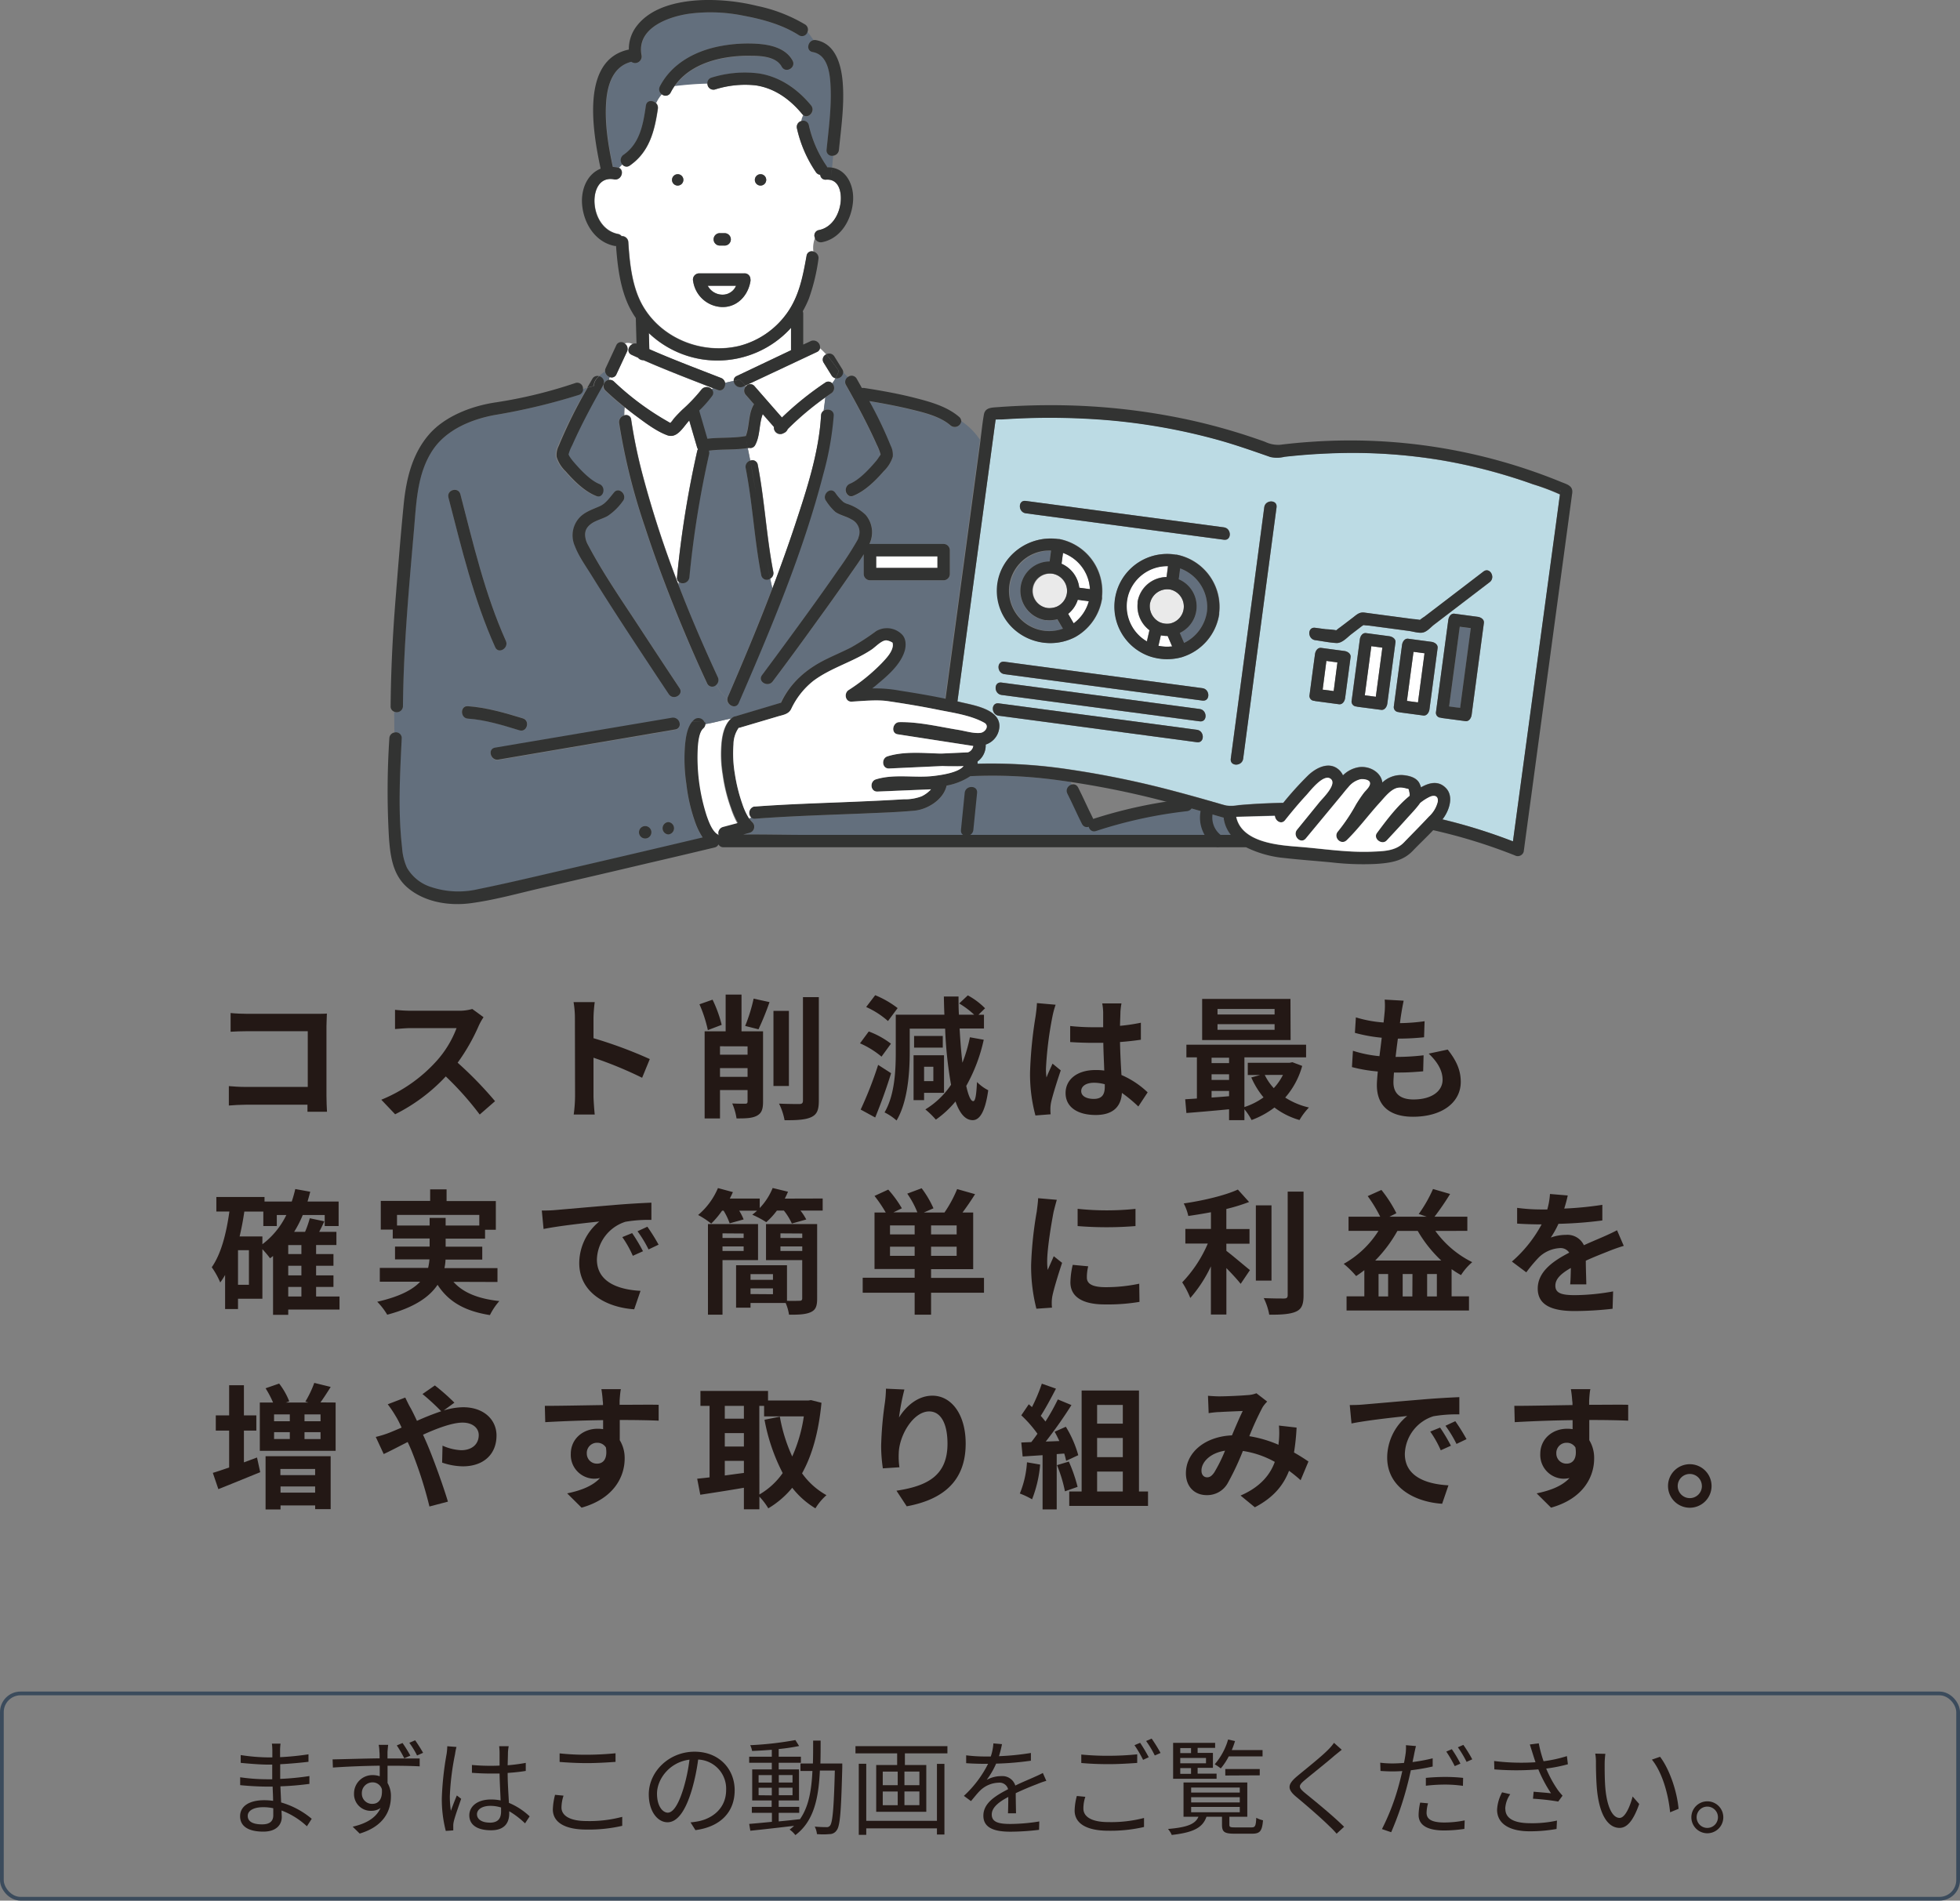 <svg xmlns="http://www.w3.org/2000/svg" viewBox="0 0 524 508.18"><rect x="0" y="0" width="524" height="508.18" fill="#808080" stroke="none"/><defs><style>.cls-1{fill:#636f7d;}.cls-2{fill:#fff;}.cls-3{fill:#eaeaea;}.cls-4{fill:#bcdbe4;}.cls-5{fill:#323332;}.cls-6{fill:#231815;}.cls-7{fill:none;stroke:#3b4b5c;stroke-miterlimit:10;}</style></defs><g id="レイヤー_2" data-name="レイヤー 2"><g id="main-contents"><path class="cls-1" d="M235.4,121.56c0-.07,0-.07,0,0Z"/><path class="cls-2" d="M189.21,76.4a4.46,4.46,0,0,0,3.69,2.38,3.9,3.9,0,0,0,3.88-2.38Z"/><path class="cls-1" d="M340.79,218c-2.2.07-4.39.17-6.58.32l6.58-.15A1,1,0,0,1,340.79,218Z"/><path class="cls-1" d="M193,62.36v0l-.34,0Z"/><path class="cls-1" d="M193,65.64h0l.34-.05Z"/><path class="cls-2" d="M167.63,94l-2.82,6.06a1.36,1.36,0,0,1-1.78.76,7.1,7.1,0,0,0-.2.76,1.6,1.6,0,0,1,1.26.46,73.67,73.67,0,0,0,13.8,10.34l1,.58.26.15a5.84,5.84,0,0,0,.81-1c.73-.88,1.54-1.7,2.35-2.5a44.19,44.19,0,0,0,5.13-5.38,1.79,1.79,0,0,1,2.8-.1l.36-.31c-6.21-2.42-12.46-4.8-18.56-7.48a1.74,1.74,0,0,1-1.47-.66c-.57-.26-1.15-.51-1.72-.78-1.43-.66-.87-2.4.3-2.89a2.68,2.68,0,0,0-2.17-.17A1.74,1.74,0,0,1,167.63,94Z"/><path class="cls-2" d="M210.9,88.28a26.56,26.56,0,0,1-37.45.8l.12,4.3c6.3,2.77,12.77,5.2,19.18,7.7a1.72,1.72,0,0,1,1.08,1.31,18,18,0,0,1,2.33-.51,1.35,1.35,0,0,1,.85-1.36l14.45-6.82v-6Z"/><path class="cls-1" d="M196.16,101.88a18,18,0,0,0-2.33.51c.2,1.13-.62,2.41-2,1.89l-1.24-.48-.36.31a1.35,1.35,0,0,1,.06,1.77,30.45,30.45,0,0,1-3.45,3.9l2.19,7.52c3.42-.4,6.9-.09,10.28-.72,1-2.57.66-5.68,2-8.18a2.23,2.23,0,0,1,.2-.3l-2.19-2.51a1.67,1.67,0,0,1,0-2.28l-.15-.2-.58.27A1.79,1.79,0,0,1,196.16,101.88Z"/><path class="cls-2" d="M222.32,100.39,220.21,97a1.52,1.52,0,0,1,.67-2.23,17.13,17.13,0,0,0-1.65-1.65,1.38,1.38,0,0,1-.82,1l-19.15,9,.15.2a1.46,1.46,0,0,1,2.31-.06q3.66,4.2,7.33,8.38a83.45,83.45,0,0,1,11.55-9.31,1.39,1.39,0,0,1,1.88.17,9.9,9.9,0,0,0,.9-1.35A1.61,1.61,0,0,1,222.32,100.39Z"/><path class="cls-1" d="M166.73,41.4c4.37-3,5.23-8.24,6-13.18.22-1.49,1.87-1.48,2.71-.61a9.69,9.69,0,0,1,1.54-2.39,1.65,1.65,0,0,1-.51-2.13c3.25-6.27,9.75-9.62,16.48-10.82a39.51,39.51,0,0,1,9.71-.55c3.46.25,7.48,1.18,9.28,4.48,1,1.87-1.84,3.54-2.86,1.67C207.58,15.21,203.66,15,201,15a36.15,36.15,0,0,0-8,.67c-5,1-9.69,3.25-12.61,7.41,3-.35,5.87-.59,8.79-.65a1.53,1.53,0,0,1,1.16-1.65,29.85,29.85,0,0,1,12.63-1.1c5.63.88,10.35,4.2,13.92,8.53,1.27,1.53-.71,3.7-2.08,2.6a5.31,5.31,0,0,0-.54,1.6,1.49,1.49,0,0,1,2,1.1A31.39,31.39,0,0,0,221,44.37a1.63,1.63,0,0,1,.19.37,5.82,5.82,0,0,1,1.27.08c.08-1.07.19-2.13.29-3.19A1.43,1.43,0,0,1,221,40.06c.54-5.39,1.27-10.8,1.1-16.24-.12-3.53-.48-9.12-4.8-9.9-1.86-.33-1.37-2.86.2-3.19-.51-.76-1.06-1.51-1.63-2.25a1.53,1.53,0,0,1-2.34.92c-4.41-2.82-9.71-4.26-14.81-5.21A44,44,0,0,0,184,3.7c-5.58.86-13.82,3.94-12.4,11.06a1.74,1.74,0,0,1-2.73,1.73c-4.83,1.2-6.38,6-6.73,10.63-.43,5.85.54,11.77,1.77,17.48a10.51,10.51,0,0,1,1.21.15,2.42,2.42,0,0,1,.43.13l.91-.91A1.75,1.75,0,0,1,166.73,41.4Z"/><path class="cls-2" d="M220.86,48.06a1.39,1.39,0,0,1-1.57-1.29,1.63,1.63,0,0,1-1.17-.73,33.83,33.83,0,0,1-5.07-11.7,1.64,1.64,0,0,1,1.16-2,5.31,5.31,0,0,1,.54-1.6,3.19,3.19,0,0,1-.26-.26c-3.23-3.91-7.34-6.93-12.46-7.68a26.55,26.55,0,0,0-10.87,1.11,1.61,1.61,0,0,1-2-1.55c-2.92.06-5.81.3-8.79.65a15.45,15.45,0,0,0-1.05,1.72,1.51,1.51,0,0,1-2.35.46,9.69,9.69,0,0,0-1.54,2.39,1.72,1.72,0,0,1,.49,1.48c-.88,6-2.28,11.55-7.48,15.17a1.4,1.4,0,0,1-2-.29l-.91.91c1.53.73.62,3.43-1.31,3.06-3.88-.72-5.39,2.87-5.25,6.17.16,3.82,2.34,7.68,6.3,8.45a1.49,1.49,0,0,1,.94.57,1.7,1.7,0,0,1,1.8,1.6c.37,5.69,1,12,3.89,17.07,5.11,8.82,15.92,13,25.74,10.69a22.58,22.58,0,0,0,12.69-8.63c3.4-4.61,4.37-10,5.35-15.48a1.38,1.38,0,0,1,1.77-1.15,7.4,7.4,0,0,1,.44-3.59,1.46,1.46,0,0,1,1.07-2.08c3.5-.7,5.44-4.14,5.81-7.49C225,51.29,224.26,47.82,220.86,48.06ZM192.44,62.34h1.16a1.66,1.66,0,1,1,0,3.31h-.7l-.46,0a1.66,1.66,0,0,1,0-3.32ZM181.18,49.61a1.52,1.52,0,1,1,1.52-1.52A1.55,1.55,0,0,1,181.18,49.61Zm19.45,25.57c-.63,3.88-3.62,7.08-7.73,6.91a8.09,8.09,0,0,1-7.59-6.91,1.67,1.67,0,0,1,1.59-2.09H199a1.54,1.54,0,0,1,1.59,1.47A1.84,1.84,0,0,1,200.63,75.18Zm2.69-25.57a1.52,1.52,0,1,1,1.52-1.52A1.53,1.53,0,0,1,203.32,49.61Z"/><path class="cls-2" d="M195.4,216.17a43.86,43.86,0,0,1-2.23-9,33.33,33.33,0,0,1-.27-9c.27-2.15.87-4.56,2.55-6.06-2.35.41-4.65,1.14-7,1.49a1.42,1.42,0,0,1-.52,1.24c-1.15,1-1.41,3.56-1.53,5.29a50.91,50.91,0,0,0,2.39,18.18c.58,1.7,1.49,4.15,3,5l.26.18.06,0a1.58,1.58,0,0,1,1.06-2.16l4-1.07A23,23,0,0,1,195.4,216.17Z"/><path class="cls-2" d="M210.59,114.76a1.91,1.91,0,0,1-1.12,1.09,1.7,1.7,0,0,1-2.56-1.65l-3-3.43c-1.06,2.59-.68,5.71-2,8.22a1.45,1.45,0,0,1-1.65.79l-.33.06c.23,1.1.46,2.22.68,3.34a1.44,1.44,0,0,1,2,1.09c1.85,9.48,2.31,19.16,4.16,28.64a1.67,1.67,0,0,1-.83,1.81c.18.86.37,1.72.56,2.57,2.12-5.56,4.14-11.16,6-16.8,3.14-9.45,6.46-19.41,7-29.42a1.58,1.58,0,0,1,.72-1.29c.16-1.17.31-2.35.45-3.51A79.42,79.42,0,0,0,210.59,114.76Z"/><path class="cls-1" d="M257,112.59a1.76,1.76,0,0,1-2.88,1.23c-3-2.62-7.7-3.59-11.46-4.51-3.39-.82-6.82-1.46-10.26-2a107.89,107.89,0,0,1,5.72,11.94,5.37,5.37,0,0,1,.55,2.94,9.13,9.13,0,0,1-2.42,3.86c-2.2,2.51-5,5.34-8.17,6.59a1.4,1.4,0,0,1-1.08,0,5.38,5.38,0,0,0-1.53,1.56,3.84,3.84,0,0,0,.88.47,12.88,12.88,0,0,1,5.11,3,7.16,7.16,0,0,1,1,7.78l.17,0h19.69a1.68,1.68,0,0,1,1.66,1.66v6.41a1.67,1.67,0,0,1-1.66,1.66H232.59a1.69,1.69,0,0,1-1.66-1.66v-5.3c-1.19,2-2.58,3.83-3.86,5.7-2.82,4.08-5.72,8.12-8.63,12.15q-5.87,8.12-11.85,16.15c-1.26,1.69-4.13,0-2.86-1.67l4.16-5.62c5.47-7.42,10.91-14.86,16.15-22.44a90.13,90.13,0,0,0,5.22-8.06l.19-.41c0-.19.27-1,.3-1.12a3.75,3.75,0,0,0-2.12-4c-1.36-.82-3-1.07-4.29-2a13.74,13.74,0,0,1-2.41-2.85c-1.35-1.63,1-4,2.34-2.34a13.26,13.26,0,0,0,2.17,2.51,5.38,5.38,0,0,1,1.53-1.56,1.8,1.8,0,0,1,.2-3.22c2.47-1,5.16-3.91,6.94-6,.44-.51.76-1.06,1.15-1.6a1,1,0,0,0,.13-.23,13.78,13.78,0,0,0-1-2.58c-2.43-5.47-5.3-10.8-8.25-16a1.58,1.58,0,0,1,.6-2.2,8.38,8.38,0,0,1-1.35-1.38,1.73,1.73,0,0,1-2.05,1.73,9.9,9.9,0,0,1-.9,1.35,1.72,1.72,0,0,1-.21,2.68l-1.59,1.1c-.14,1.16-.29,2.34-.45,3.51a1.6,1.6,0,0,1,2.59,1.29A82.27,82.27,0,0,1,220,126.78c-5.43,21-14,41.31-22.62,61.2-.79,1.82-3.32.48-3-1.28a11.58,11.58,0,0,1-2.93-3.62,1.47,1.47,0,0,1-2.46-.34c-2.07-4.48-4.06-9-6-13.55-3.93-9.35-7.56-18.83-10.69-28.47a165.3,165.3,0,0,1-6.85-27.63,1.82,1.82,0,0,1,1.36-2c0-.71,0-1.42.11-2.14-1.81-1.44-3.57-3-5.25-4.55a1.65,1.65,0,0,1,1.08-2.8,7.1,7.1,0,0,1,.2-.76,1.88,1.88,0,0,1-1.25-1.57c-.5.44-1.08.87-1.61,1.33a1.64,1.64,0,0,1,1,2.4c-3,5.21-5.82,10.54-8.25,16a11.44,11.44,0,0,0-1,2.5,4.42,4.42,0,0,0,.19.42,12.38,12.38,0,0,0,1.09,1.49c1.78,2.09,4.47,5,6.94,6,2,.78,1.1,4-.88,3.2-3.15-1.25-6-4.08-8.17-6.59a9.13,9.13,0,0,1-2.42-3.86,5.28,5.28,0,0,1,.55-2.94A127.25,127.25,0,0,1,157,103.66l-1.18.37a1.6,1.6,0,0,1-1.14,1.56A165.9,165.9,0,0,1,132.18,111c-6.19,1.14-12.88,3.91-16.5,9.3-4.1,6.11-4.39,13.67-5,20.75-1.34,15.92-2.83,31.8-3,47.79a1.65,1.65,0,0,1-2.3,1.49l.06,5.51a1.53,1.53,0,0,1,1.92,1.57c-.47,9.66-1,19.53.09,29.16A15.55,15.55,0,0,0,108.8,232a11.37,11.37,0,0,0,6.47,5.27,23.1,23.1,0,0,0,12.53.56c7.22-1.46,14.4-3.17,21.58-4.83q19.25-4.46,38.46-9a18.44,18.44,0,0,1-2-4.1,45.94,45.94,0,0,1-2.35-10.22,45.32,45.32,0,0,1-.35-10.47c.21-2,.53-4.47,1.85-6.12-1.09.1-2.17.31-3.29.5a1.35,1.35,0,0,1-1.19,1.56l-5.86,1-41.41,7.06c-2.09.35-3-2.84-.88-3.19l5.86-1,41.41-7a1.79,1.79,0,0,1,2.07,1.63c1.12-.19,2.2-.4,3.29-.5a5.67,5.67,0,0,1,.58-.62,1.75,1.75,0,0,1,2.81.85l.49.14-.49-.14a1.19,1.19,0,0,1,.05.26c2.36-.35,4.66-1.08,7-1.49l.16-.14a1.7,1.7,0,0,1,1-.4l.2-.08,11.86-3.54c2.56-5.34,6.75-9,12-11.59,2.22-1.1,4.51-2.06,6.72-3.19a65.7,65.7,0,0,0,6.7-4.36,5.67,5.67,0,0,1,6.87.85c1.18,1.15,1.19,3.07.73,4.55-1.12,3.56-4.42,6.43-7.19,8.73-.47.4-1,.79-1.44,1.18l1.26,0a36.31,36.31,0,0,1,6.15.61c4.07.63,8.14,1.32,12.18,2.16l.48-3.56q2.41-17.82,4.82-35.63l4.05-30a1,1,0,0,0,0-.17A18,18,0,0,0,257,112.59ZM178.67,219.8a1.66,1.66,0,0,1,0,3.31A1.66,1.66,0,0,1,178.67,219.8Zm-6.18,1.07a1.66,1.66,0,0,1,0,3.32A1.66,1.66,0,0,1,172.49,220.87ZM119.89,133c-.54-2.07,2.65-2.95,3.19-.88,3.41,13.15,6.57,26.77,12.16,39.21.87,1.93-2,3.61-2.86,1.67C126.66,160.32,123.37,146.48,119.89,133Zm19,62.24c-4.44-1.36-9.14-2.82-13.8-3.13-2.11-.15-2.12-3.46,0-3.32,5,.34,9.94,1.81,14.68,3.25C141.8,192.69,140.92,195.89,138.88,195.27Zm39.93-9.65q-2.17-3.26-4.34-6.53c-5.49-8.31-11-16.62-16.22-25.08-1.58-2.56-3.49-5.19-4.56-8a7,7,0,0,1,1.77-8.11c1.49-1.29,3.22-1.78,5-2.59s2.6-2.3,3.7-3.61c1.37-1.64,3.7.72,2.34,2.34a15.57,15.57,0,0,1-4,3.92c-1.72,1-3.77,1.24-5.18,2.75-1.13,1.2-1,2.67-.53,4.12,0,0,.15.37.2.47s.25.48.38.72c4.06,7.6,9.06,14.77,13.76,22q5.24,8,10.55,16C182.86,185.73,180,187.39,178.81,185.62Z"/><path class="cls-1" d="M192.12,223.46s0-.08-.05-.13l-.06,0Z"/><path class="cls-2" d="M181,154.36a269.19,269.19,0,0,1,5.37-33.74,1.65,1.65,0,0,1,.22-.54,1.38,1.38,0,0,1-.25-.5c-.7-2.39-1.4-4.77-2.09-7.16-1.62,1.71-3.22,4.94-5.91,3.93-3.09-1.15-6.1-3.52-8.74-5.46-.87-.63-1.71-1.28-2.55-2-.07.72-.11,1.43-.11,2.14a1.34,1.34,0,0,1,1.83,1.13,135.08,135.08,0,0,0,3.12,15,275.58,275.58,0,0,0,9.52,29.11c0-.23.06-.47.09-.7A1.35,1.35,0,0,1,181,154.36Z"/><path class="cls-1" d="M205.89,154.72a1.5,1.5,0,0,1-2.36-.93c-1.85-9.48-2.31-19.16-4.16-28.63a1.7,1.7,0,0,1,1.2-2c-.22-1.12-.45-2.24-.68-3.34-3.44.57-7,.25-10.43.71a1.59,1.59,0,0,1,.06,1,262.57,262.57,0,0,0-5.26,32.86,1.8,1.8,0,0,1-2.81,1.27c0,.23-.07.47-.09.7,3.23,8.38,6.79,16.63,10.54,24.73a1.72,1.72,0,0,1-.4,2,11.58,11.58,0,0,0,2.93,3.62,1.46,1.46,0,0,1,.12-.39q2.88-6.65,5.66-13.35,3.21-7.8,6.24-15.67C206.26,156.44,206.07,155.58,205.89,154.72Z"/><path class="cls-1" d="M327.18,218.92c0-.1,0-.2,0-.29-.47-.12-.94-.27-1.41-.4l-4-1.16q-4.12-1.17-8.26-2.27c-6.77,2.73-21.26,4.67-21.26,4.67s-4.41-7.32-6.09-10.41l-3.15-.44a127.85,127.85,0,0,0-23.55-1.09,17,17,0,0,1-6.35,2.52c-.8,3.72-5.05,6.37-8.61,6.7-4.49.41-9,.55-13.51.75-9.68.42-19.39.67-29.06,1.4a1.43,1.43,0,0,1-1.08-.33l-.53.27a7.64,7.64,0,0,0,.9,1.06,1.66,1.66,0,0,1-.73,2.76l-1.74.47c5.78-.06,11.59.1,17.35.1h113A9.29,9.29,0,0,1,327.18,218.92Z"/><path class="cls-3" d="M285.24,158.58a4.74,4.74,0,0,0-3.69-5.13,4.62,4.62,0,1,0-1.48,9.12,5.2,5.2,0,0,0,2.49-.38A4.73,4.73,0,0,0,285.24,158.58Z"/><path class="cls-3" d="M417.14,131.51c0-.58-.13-.64,0,0Z"/><path class="cls-3" d="M312.88,157.63a4.72,4.72,0,0,0-5.47,3.94,4.82,4.82,0,0,0,2.57,4.76,4.88,4.88,0,0,0,2.79.39A4.65,4.65,0,0,0,312.88,157.63Z"/><path class="cls-3" d="M357.34,168.53a.33.33,0,0,1,.18.11A.18.18,0,0,0,357.34,168.53Z"/><path class="cls-3" d="M357.16,168.59c-.25.14-.45.43,0,0Z"/><path class="cls-4" d="M409.81,129.5c-2.7-1-5.43-1.85-8.18-2.66a143.55,143.55,0,0,0-16.51-3.8A145.78,145.78,0,0,0,355,121.2c-2.53.1-5.07.27-7.6.49-1.32.12-2.65.25-4,.4a8.25,8.25,0,0,1-3.76.06c-4.79-1.63-9.51-3.34-14.39-4.68a162.35,162.35,0,0,0-29.75-5.23q-7.58-.61-15.19-.59c-2.56,0-5.13.07-7.69.18q-2,.09-4,.21c-.75,0-1.63,0-2.44.09-.11.77-.21,1.54-.32,2.32-.38,2.85-.77,5.7-1.15,8.56l-7,51.66-1.74,12.83.89.21c3.25.79,10.19,1.81,10.33,6.22a5.31,5.31,0,0,1-3.67,5.1,5.26,5.26,0,0,1-2.17,4.52c0,.21,0,.42,0,.62a138.89,138.89,0,0,1,24.61,1.54,251.53,251.53,0,0,1,28.13,5.82q5.13,1.35,10.21,2.83c1.2.34,2.4.76,3.62,1a10.59,10.59,0,0,0,3.22-.12c1.37-.12,2.73-.22,4.1-.31q3.91-.24,7.84-.31a90.19,90.19,0,0,1,6.55-7.25c2.16-2.11,5.77-4,8.41-1.51a4.58,4.58,0,0,1,1,1.41,7.72,7.72,0,0,1,4.33-2.19c3-.37,5.91,1.52,6.19,4.11a7.34,7.34,0,0,1,5.28-2c1.69.11,3.84.57,4.65,2.23a6.67,6.67,0,0,1,.41,1.06c2.13-1.22,4.58-1.88,6.58.11,2.27,2.24,1,6-.65,8.19-.07.09-.14.17-.2.26A145.28,145.28,0,0,1,404.49,225q.67-5,1.34-9.89l7-51.66q1.55-11.44,3.1-22.87c.31-2.34.63-4.68.94-7,.07-.45.13-.89.19-1.33A59.71,59.71,0,0,0,409.81,129.5ZM283,144.11l.26,0a14.22,14.22,0,0,1,11.42,15.26,1.79,1.79,0,0,0,0,.23c0,.08,0,.15,0,.22s0,.15,0,.22a14.31,14.31,0,0,1-7.25,10.32c-8.76,4.43-19.55-.95-20.67-10.86C265.6,150.17,274,142.84,283,144.11Zm37,54.34-6.46-.87L267,191.37c-2.09-.27-2.11-3.59,0-3.31l6.46.86L320,195.13C322.07,195.41,322.1,198.73,320,198.45Zm.74-5.57-6.46-.86-46.53-6.21c-2.08-.28-2.1-3.59,0-3.31l6.47.86,46.52,6.21C322.82,189.85,322.84,193.16,320.73,192.88Zm.74-5.56-6.46-.86-46.53-6.21c-2.08-.28-2.1-3.59,0-3.32l6.47.87L321.47,184C323.56,184.29,323.58,187.6,321.47,187.32Zm4.5-23.51a1.43,1.43,0,0,1,0,.22,1.64,1.64,0,0,1,0,.22,14.28,14.28,0,0,1-9.55,11.3l-.24.09a14.66,14.66,0,0,1-8.84-.2,14.08,14.08,0,0,1,7.06-27.15l.24,0A14.23,14.23,0,0,1,326,163.81Zm1.24-19.49-6.46-.86-46.53-6.21c-2.08-.28-2.1-3.6,0-3.31l6.47.86L327.21,141C329.3,141.28,329.32,144.6,327.21,144.32Zm14.07-8.67c-.38,2.79-.75,5.59-1.12,8.38l-4.83,36.18-3,22.66c-.27,2.09-3.59,2.11-3.31,0,.37-2.79.75-5.58,1.12-8.38l4.83-36.18q1.51-11.33,3-22.66C338.24,133.56,341.56,133.54,341.28,135.65Zm8.82,50.17q.72-5.48,1.46-10.93c.1-.79.69-1.78,1.65-1.66l6.21.83c.78.11,1.78.69,1.65,1.66q-.72,5.46-1.46,10.92c-.1.79-.69,1.79-1.65,1.66l-6.2-.83a2.23,2.23,0,0,1-.39-.09A1.31,1.31,0,0,1,350.1,185.82Zm34.24-12.56q-1.08,8.2-2.18,16.39c-.11.79-.69,1.79-1.66,1.66l-6.2-.83a2.11,2.11,0,0,1-.38-.09,1.32,1.32,0,0,1-1.28-1.57l2.19-16.38c.1-.79.69-1.79,1.66-1.66l6.2.83C383.47,171.71,384.47,172.3,384.34,173.26Zm2.86-7.51c.1-.79.68-1.79,1.65-1.66l6.2.83c.79.1,1.79.69,1.66,1.65q-1.63,12.3-3.28,24.59c-.11.78-.69,1.78-1.66,1.65l-6.2-.82a1.51,1.51,0,0,1-.38-.1,1.3,1.3,0,0,1-1.28-1.56Q385.56,178,387.2,165.75Zm-14.13,6q-1.1,8.19-2.18,16.39c-.11.78-.69,1.78-1.66,1.65L363,189a1.93,1.93,0,0,1-.38-.09,1.32,1.32,0,0,1-1.28-1.57l2.19-16.39c.1-.78.69-1.78,1.65-1.66l6.21.83C372.2,170.21,373.2,170.79,373.07,171.76Zm25.19-16.09L388.68,163l-5.38,4.11c-.78.61-1.77,1.71-2.77,2s-2.72-.25-3.84-.4l-7.46-1-3.22-.43a11.19,11.19,0,0,1-1.47-.14c-.14.1-.3.19-.39.25l-2.86,2.19c-1.15.88-2.47,2.44-4,2.36-1.88-.1-3.79-.51-5.66-.76-2.09-.28-2.11-3.59,0-3.31l2.84.38a24,24,0,0,1,2.8.28,13.3,13.3,0,0,1,1.12-.86l3.28-2.5c1.09-.83,1.75-1.55,3.16-1.36l6,.8,6.91.92a17.71,17.71,0,0,1,1.89.23,10.28,10.28,0,0,1,1.17-.84l2.08-1.59,5.73-4.38,8-6.12C398.29,151.51,399.93,154.39,398.26,155.67Z"/><path class="cls-5" d="M188.39,193.26a1.75,1.75,0,0,0-2.81-.85,5.67,5.67,0,0,0-.58.62A9.56,9.56,0,0,1,188.39,193.26Z"/><path class="cls-5" d="M417.37,128.87a148.78,148.78,0,0,0-66.67-10.75q-4.27.28-8.54.81a8.17,8.17,0,0,1-4-.82c-1.42-.51-2.86-1-4.3-1.48a160.21,160.21,0,0,0-16.27-4.43A173.41,173.41,0,0,0,284,108.36q-8.62-.14-17.24.5c-1.7.13-3.39.1-3.72,2-.39,2.18-.6,4.41-.9,6.61a10.32,10.32,0,0,1,1.63,5.73,10.32,10.32,0,0,0-1.63-5.73,1,1,0,0,1,0,.17l-4.05,30q-2.41,17.81-4.82,35.63l-.48,3.56c-4-.84-8.11-1.53-12.18-2.16a36.31,36.31,0,0,0-6.15-.61l-1.26,0c.49-.39,1-.78,1.44-1.18,2.77-2.3,6.07-5.17,7.19-8.73.46-1.48.45-3.4-.73-4.55a5.67,5.67,0,0,0-6.87-.85,65.7,65.7,0,0,1-6.7,4.36c-2.21,1.13-4.5,2.09-6.72,3.19-5.29,2.61-9.48,6.25-12,11.59l-11.86,3.54-.2.08a1.7,1.7,0,0,0-1,.4l-.16.14a18.07,18.07,0,0,1,3-.28,18.07,18.07,0,0,0-3,.28c-1.68,1.5-2.28,3.91-2.55,6.06a33.33,33.33,0,0,0,.27,9,43.86,43.86,0,0,0,2.23,9,23,23,0,0,0,1.77,3.93l-4,1.07a1.58,1.58,0,0,0-1.06,2.16,1,1,0,0,1,.45-.12,1,1,0,0,0-.45.12s0,.09.05.13l-.11-.09c-.64.38-1,1.3-1.81.5.8.8,1.17-.12,1.81-.5l-.26-.18c-1.48-.81-2.39-3.26-3-5a50.91,50.91,0,0,1-2.39-18.18c.12-1.73.38-4.27,1.53-5.29a1.42,1.42,0,0,0,.52-1.24,16.42,16.42,0,0,1-2.54.21,16.42,16.42,0,0,0,2.54-.21,1.19,1.19,0,0,0-.05-.26A9.56,9.56,0,0,0,185,193c-1.32,1.65-1.64,4.12-1.85,6.12a45.32,45.32,0,0,0,.35,10.47,45.94,45.94,0,0,0,2.35,10.22,18.44,18.44,0,0,0,2,4.1q-19.23,4.56-38.46,9c-7.18,1.66-14.36,3.37-21.58,4.83a23.1,23.1,0,0,1-12.53-.56A11.37,11.37,0,0,1,108.8,232a15.55,15.55,0,0,1-1.31-5.42c-1.11-9.63-.56-19.5-.09-29.16a1.53,1.53,0,0,0-1.92-1.57l.08,8.86-.08-8.86a1.62,1.62,0,0,0-1.39,1.57A216.24,216.24,0,0,0,104,224.2c.37,4.74,1,9.56,4.71,12.92,4.53,4.06,11.24,5.16,17.1,4.38,6.49-.86,12.93-2.69,19.29-4.15q14.32-3.28,28.63-6.67,8.65-2,17.29-4.08a1.44,1.44,0,0,0,1.05-.83h0a1.52,1.52,0,0,0,1.38.77H333.14a29.36,29.36,0,0,0,10.32,2.88c4.15.47,8.33.76,12.48,1.16a73.43,73.43,0,0,0,12,.41c3.72-.26,7.1-.71,9.77-3.51,1.77-1.85,3.68-3.63,5.45-5.51a144.76,144.76,0,0,1,22.2,6.89,1.65,1.65,0,0,0,2-1.15q1.05-7.85,2.12-15.67,2.29-17,4.61-34.07,2.24-16.58,4.48-33.13c.46-3.38.91-6.76,1.37-10.13l.33-2.46.06-.41C420.59,129.87,418.91,129.5,417.37,128.87ZM315.43,223.23H216.05c-5.76,0-11.57-.16-17.35-.1l1.74-.47a1.66,1.66,0,0,0,.73-2.76,7.64,7.64,0,0,1-.9-1.06l-1.46.73v0l1.46-.73a17.12,17.12,0,0,1-1.8-3.86,44.68,44.68,0,0,1-2-8,32.71,32.71,0,0,1-.38-8,7.8,7.8,0,0,1,1.42-4.38l.08,0,.13,0,10.13-3c1.45-.44,2.94-.56,3.67-2a20.83,20.83,0,0,1,6-7.59c4.74-3.51,10.63-5.05,15.52-8.33,1.07-.71,2.62-2.48,3.93-2.46a4.11,4.11,0,0,1,1.66.63,3,3,0,0,1,.08.73c-.15,1.79-1.87,3.53-3,4.76a49.68,49.68,0,0,1-8.84,7.18c-1.29.84-.9,3.19.84,3.09,3.17-.19,6.82-.55,9.67-.13,4.51.66,9,1.41,13.49,2.32,4,.8,8.68,1.44,12.28,3.45,1.45.81.29,2.59-1.13,2.72-1.84.16-4-.52-5.81-.81-5.14-.83-10.56-2.17-15.8-2.07-1.78,0-2.35,2.95-.44,3.25l20.22,3.1a2.13,2.13,0,0,1-1.41,1.7l-6.95.32-.65,0c-4.52-.13-9.53-.63-13.91.75-1.71.54-1.5,3.34.44,3.25l14.31-.66q1.35,0,2.7.06c.94,0,1.92,0,2.88-.05-1.39,1.81-6.21,2.42-7.8,2.62-5.17.66-10.58-.62-15.64.94-1.72.54-1.49,3.34.44,3.26l14.3-.6a8,8,0,0,1-2.54,1.88,12.57,12.57,0,0,1-4.76.78c-4.4.28-8.8.47-13.21.66-8.83.37-17.68.62-26.5,1.28l-.3,0a1.77,1.77,0,0,0-.78,2.94l2-1-2,1a1.43,1.43,0,0,0,1.08.33c9.67-.73,19.38-1,29.06-1.4,4.5-.2,9-.34,13.51-.75,3.56-.33,7.81-3,8.61-6.7a17,17,0,0,0,6.35-2.52A127.85,127.85,0,0,1,283,208.62a234.71,234.71,0,0,1,28.27,5.6q5.26,1.35,10.49,2.85l4,1.16c.47.13.94.28,1.41.4,0,.09,0,.19,0,.29a9.29,9.29,0,0,0,1.88,4.31Zm68.92-8.92a7.89,7.89,0,0,1-2.39,4c-2.18,2.38-4.47,4.65-6.71,7s-5.48,2.31-8.46,2.43c-6.6.28-13.17-.8-19.74-1.31-5.54-.42-15.14-1.19-16.59-8l3.75-.09c2.19-.15,4.38-.25,6.58-.32a1,1,0,0,0,0,.17c.1,1.33,1.71,2.42,2.72,1.14,1.82-2.29,3.7-4.51,5.67-6.67,1.05-1.14,4.53-5.86,6.49-4.41s-2.15,5.24-2.95,6.24l-6,7.38c-1.32,1.64,1,4,2.34,2.34l9.47-11.43c.63-.76,1.23-1.55,1.89-2.27a5.92,5.92,0,0,1,3.32-2.14c.64-.08,2,.07,2.39.72.52,1-1,2.21-1.52,2.88-.76,1-1.45,2-2.11,3.11a48.17,48.17,0,0,1-4.83,7.23c-1.41,1.58.81,3.86,2.34,2.35,3.17-3.14,5.81-6.75,8.8-10,1.25-1.37,2.95-3.69,4.89-4a4.92,4.92,0,0,1,2,.15c.94.24.74,0,1,1a2.37,2.37,0,0,1,.1,1c-3.38,2.76-6.15,6.48-8.72,9.94-1.12,1.52,1.33,3.36,2.6,2,1.82-1.95,3.63-3.91,5.41-5.89,1.11-1.23,2.3-2.44,3.29-3.77a4,4,0,0,0,.23-.34,12.6,12.6,0,0,1,2.52-1.63C383.44,212.43,384.55,212.77,384.35,214.31Zm32.51-80.78c-.31,2.34-.63,4.68-.94,7q-1.56,11.43-3.1,22.87l-7,51.66q-.66,4.93-1.34,9.89a145.28,145.28,0,0,0-18.85-5.85c.06-.09.13-.17.2-.26,1.62-2.18,2.92-6,.65-8.19-2-2-4.45-1.33-6.58-.11a6.67,6.67,0,0,0-.41-1.06c-.81-1.66-3-2.12-4.65-2.23a7.34,7.34,0,0,0-5.28,2c-.28-2.59-3.23-4.48-6.19-4.11a7.72,7.72,0,0,0-4.33,2.19,4.58,4.58,0,0,0-1-1.41c-2.64-2.51-6.25-.6-8.41,1.51a90.19,90.19,0,0,0-6.55,7.25q-3.93.08-7.84.31c-1.37.09-2.73.19-4.1.31a10.59,10.59,0,0,1-3.22.12c-1.22-.28-2.42-.7-3.62-1q-5.08-1.47-10.21-2.83a251.53,251.53,0,0,0-28.13-5.82,138.89,138.89,0,0,0-24.61-1.54c0-.2,0-.41,0-.62a5.26,5.26,0,0,0,2.17-4.52,5.31,5.31,0,0,0,3.67-5.1c-.14-4.41-7.08-5.43-10.33-6.22l-.89-.21,1.74-12.83,7-51.66c.38-2.86.77-5.71,1.15-8.56.11-.78.21-1.55.32-2.32.81-.07,1.69,0,2.44-.09q2-.12,4-.21c2.56-.11,5.13-.17,7.69-.18q7.6,0,15.19.59a162.35,162.35,0,0,1,29.75,5.23c4.88,1.34,9.6,3,14.39,4.68a8.25,8.25,0,0,0,3.76-.06c1.32-.15,2.65-.28,4-.4,2.53-.22,5.07-.39,7.6-.49A145.78,145.78,0,0,1,385.12,123a143.55,143.55,0,0,1,16.51,3.8c2.75.81,5.48,1.69,8.18,2.66a59.71,59.71,0,0,1,7.24,2.7C417,132.64,416.93,133.08,416.86,133.53Zm.28-2c-.13-.64,0-.58,0,0Z"/><path class="cls-2" d="M313.37,172.83l-1.2-2.79a8.51,8.51,0,0,1-1.82-.17c-.21.93-.43,1.86-.65,2.8A11.32,11.32,0,0,0,313.37,172.83Z"/><path class="cls-2" d="M306.58,171.48l.69-3a8,8,0,0,1-3.16-7.17,1.85,1.85,0,0,1,0-.23,1.8,1.8,0,0,1,0-.22,7.94,7.94,0,0,1,7.73-6.59c.13-1,.26-1.94.38-2.91a10.77,10.77,0,0,0-5.7,20.09Z"/><path class="cls-1" d="M315.51,152c-.13,1-.25,1.93-.38,2.9a7.87,7.87,0,0,1,.29,14.35c.37.88.75,1.76,1.13,2.64a11.08,11.08,0,0,0,6.13-8.34A11,11,0,0,0,315.51,152Z"/><path class="cls-5" d="M314.58,148.32l-.24,0a14.08,14.08,0,0,0-7.06,27.15,14.66,14.66,0,0,0,8.84.2l.24-.09a14.28,14.28,0,0,0,9.55-11.3,1.64,1.64,0,0,0,0-.22,1.43,1.43,0,0,0,0-.22A14.23,14.23,0,0,0,314.58,148.32Zm-12.94,10.84a10.88,10.88,0,0,1,10.64-7.77c-.12,1-.25,1.94-.38,2.91a7.94,7.94,0,0,0-7.73,6.59,1.8,1.8,0,0,0,0,.22,1.85,1.85,0,0,0,0,.23,8,8,0,0,0,3.16,7.17l-.69,3A10.89,10.89,0,0,1,301.64,159.16Zm11.13,7.56a4.88,4.88,0,0,1-2.79-.39,4.82,4.82,0,0,1-2.57-4.76,4.72,4.72,0,0,1,5.47-3.94A4.65,4.65,0,0,1,312.77,166.72Zm-2.42,3.15a8.51,8.51,0,0,0,1.82.17l1.2,2.79a11.32,11.32,0,0,1-3.67-.16C309.92,171.73,310.14,170.8,310.35,169.87Zm6.2,2c-.38-.88-.76-1.76-1.13-2.64a7.87,7.87,0,0,0-.29-14.35c.13-1,.25-1.93.38-2.9a11,11,0,0,1,7.17,11.55A11.08,11.08,0,0,1,316.55,171.91Z"/><path class="cls-2" d="M284.18,147.84l-.39,2.89a8,8,0,0,1,4.73,6.41l2.86.38A10.89,10.89,0,0,0,284.18,147.84Z"/><path class="cls-1" d="M269.92,159.08a10.88,10.88,0,0,0,14.2,9.08l-1.48-2.54a8,8,0,0,1-2.82.24l-.22,0a.86.86,0,0,1-.22,0,8,8,0,0,1-6.5-9.32,7.87,7.87,0,0,1,7.68-6.36l.39-2.91A10.92,10.92,0,0,0,269.92,159.08Z"/><path class="cls-5" d="M287.33,170.39a14.31,14.31,0,0,0,7.25-10.32c0-.07,0-.15,0-.22s0-.14,0-.22a1.79,1.79,0,0,1,0-.23,14.22,14.22,0,0,0-11.42-15.26l-.26,0c-9-1.27-17.38,6.06-16.32,15.42C267.78,169.44,278.57,174.82,287.33,170.39Zm-7.26-7.82a4.64,4.64,0,1,1,2.49-.38A5.2,5.2,0,0,1,280.07,162.57Zm7,4.05-1.44-2.48a8,8,0,0,0,2.55-3.73l2.87.38A11,11,0,0,1,287.05,166.62Zm1.47-9.48a8,8,0,0,0-4.73-6.41l.39-2.89a10.89,10.89,0,0,1,7.2,9.68ZM281,147.21l-.39,2.91a7.87,7.87,0,0,0-7.68,6.36,8,8,0,0,0,6.5,9.32.86.86,0,0,0,.22,0l.22,0a8,8,0,0,0,2.82-.24l1.48,2.54A10.77,10.77,0,1,1,281,147.21Z"/><path class="cls-2" d="M288.16,160.41a8,8,0,0,1-2.55,3.73l1.44,2.48a11,11,0,0,0,4-5.83Z"/><path class="cls-1" d="M390.26,167.59l-2.85,21.33,2.95.39L393.21,168Z"/><path class="cls-5" d="M385.19,191.89a1.51,1.51,0,0,0,.38.1l6.2.82c1,.13,1.55-.87,1.66-1.65q1.63-12.3,3.28-24.59c.13-1-.87-1.55-1.66-1.65l-6.2-.83c-1-.13-1.55.87-1.65,1.66q-1.65,12.28-3.29,24.58A1.3,1.3,0,0,0,385.19,191.89Zm2.22-3,2.85-21.33,2.95.39-2.85,21.33Z"/><path class="cls-2" d="M379.09,187.81q.89-6.57,1.75-13.14l-2.94-.39q-.88,6.57-1.76,13.13Z"/><path class="cls-5" d="M382.69,171.61l-6.2-.83c-1-.13-1.56.87-1.66,1.66l-2.19,16.38a1.32,1.32,0,0,0,1.28,1.57,2.11,2.11,0,0,0,.38.09l6.2.83c1,.13,1.55-.87,1.66-1.66q1.09-8.19,2.18-16.39C384.47,172.3,383.47,171.71,382.69,171.61Zm-4.79,2.67,2.94.39q-.87,6.57-1.75,13.14l-2.95-.4Q377,180.86,377.9,174.28Z"/><path class="cls-2" d="M367.82,186.3q.87-6.57,1.75-13.13l-2.95-.4q-.87,6.57-1.75,13.14Z"/><path class="cls-5" d="M371.42,170.1l-6.21-.83c-1-.12-1.55.88-1.65,1.66l-2.19,16.39a1.32,1.32,0,0,0,1.28,1.57,1.93,1.93,0,0,0,.38.09l6.2.82c1,.13,1.55-.87,1.66-1.65q1.08-8.19,2.18-16.39C373.2,170.79,372.2,170.21,371.42,170.1Zm-4.8,2.67,2.95.4q-.87,6.57-1.75,13.13l-2.95-.39Q365.76,179.34,366.62,172.77Z"/><path class="cls-2" d="M354.62,176.73l-1,7.68,2.95.39,1-7.67Z"/><path class="cls-5" d="M351.37,187.38a2.23,2.23,0,0,0,.39.09l6.2.83c1,.13,1.55-.87,1.65-1.66q.74-5.46,1.46-10.92c.13-1-.87-1.55-1.65-1.66l-6.21-.83c-1-.12-1.55.87-1.65,1.66q-.74,5.46-1.46,10.93A1.31,1.31,0,0,0,351.37,187.38Zm2.23-3,1-7.68,2.95.4-1,7.67Z"/><path class="cls-5" d="M396.59,152.81l-8,6.12-5.73,4.38-2.08,1.59a10.28,10.28,0,0,0-1.17.84,17.71,17.71,0,0,0-1.89-.23l-6.91-.92-6-.8c-1.41-.19-2.07.53-3.16,1.36l-3.28,2.5a13.3,13.3,0,0,0-1.12.86,24,24,0,0,0-2.8-.28l-2.84-.38c-2.11-.28-2.09,3,0,3.31,1.87.25,3.78.66,5.66.76,1.55.08,2.87-1.48,4-2.36l2.86-2.19c.09-.06.25-.15.39-.25a11.19,11.19,0,0,0,1.47.14l3.22.43,7.46,1c1.12.15,2.72.7,3.84.4s2-1.38,2.77-2l5.38-4.11,9.58-7.32C399.93,154.39,398.29,151.51,396.59,152.81Zm-39.43,15.78c-.45.43-.25.14,0,0Zm.18-.06a.18.18,0,0,1,.18.11A.33.33,0,0,0,357.34,168.53Z"/><path class="cls-5" d="M321.47,184,275,177.8l-6.47-.87c-2.1-.27-2.08,3,0,3.32L315,186.46l6.46.86C323.58,187.6,323.56,184.29,321.47,184Z"/><path class="cls-5" d="M327.21,141l-46.52-6.21-6.47-.86c-2.1-.29-2.08,3,0,3.31l46.53,6.21,6.46.86C329.32,144.6,329.3,141.28,327.21,141Z"/><path class="cls-5" d="M320.73,189.57l-46.52-6.21-6.47-.86c-2.1-.28-2.08,3,0,3.31L314.27,192l6.46.86C322.84,193.16,322.82,189.85,320.73,189.57Z"/><path class="cls-5" d="M320,195.13l-46.53-6.21-6.46-.86c-2.11-.28-2.09,3,0,3.31l46.53,6.21,6.46.87C322.1,198.73,322.07,195.41,320,195.13Z"/><path class="cls-5" d="M338,135.65q-1.5,11.32-3,22.66l-4.83,36.18c-.37,2.8-.75,5.59-1.12,8.38-.28,2.11,3,2.09,3.31,0l3-22.66L340.16,144c.37-2.79.74-5.59,1.12-8.38C341.56,133.54,338.24,133.56,338,135.65Z"/><path class="cls-2" d="M382,218.35a7.89,7.89,0,0,0,2.39-4c.2-1.54-.91-1.88-2.2-1.27a12.6,12.6,0,0,0-2.52,1.63,4,4,0,0,1-.23.34c-1,1.33-2.18,2.54-3.29,3.77-1.78,2-3.59,3.94-5.41,5.89-1.27,1.35-3.72-.49-2.6-2,2.57-3.46,5.34-7.18,8.72-9.94a2.37,2.37,0,0,0-.1-1c-.21-1,0-.75-1-1a4.92,4.92,0,0,0-2-.15c-1.94.34-3.64,2.66-4.89,4-3,3.3-5.63,6.91-8.8,10-1.53,1.51-3.75-.77-2.34-2.35a48.17,48.17,0,0,0,4.83-7.23c.66-1.07,1.35-2.11,2.11-3.11.52-.67,2-1.91,1.52-2.88-.35-.65-1.75-.8-2.39-.72a5.92,5.92,0,0,0-3.32,2.14c-.66.72-1.26,1.51-1.89,2.27l-9.47,11.43c-1.37,1.65-3.66-.7-2.34-2.34l6-7.38c.8-1,4.84-4.84,2.95-6.24s-5.44,3.27-6.49,4.41c-2,2.16-3.85,4.38-5.67,6.67-1,1.28-2.62.19-2.72-1.14l-6.58.15-3.75.09c1.45,6.8,11.05,7.57,16.59,8,6.57.51,13.14,1.59,19.74,1.31,3-.12,6.28-.18,8.46-2.43S379.78,220.73,382,218.35Z"/><path class="cls-5" d="M192.9,82.09c4.11.17,7.1-3,7.73-6.91a1.84,1.84,0,0,0,0-.62A1.54,1.54,0,0,0,199,73.09H186.9a1.67,1.67,0,0,0-1.59,2.09A8.09,8.09,0,0,0,192.9,82.09Zm0-3.31a4.46,4.46,0,0,1-3.69-2.38h7.57A3.9,3.9,0,0,1,192.9,78.78Z"/><path class="cls-5" d="M179.64,191.9l-41.41,7-5.86,1c-2.1.35-1.21,3.54.88,3.19l41.41-7.06,5.86-1a1.35,1.35,0,0,0,1.19-1.56c-.47.08-1,.15-1.44.2.49,0,1-.12,1.44-.2A1.79,1.79,0,0,0,179.64,191.9Z"/><path class="cls-5" d="M216.74,91.2c-.65.32-1.31.62-2,.93V83.89a1.74,1.74,0,0,0-.12-.67,27.86,27.86,0,0,0,1.64-3.39,52.39,52.39,0,0,0,2.55-10.57,1.74,1.74,0,0,0-1.42-2,9,9,0,0,1-.39,4,9,9,0,0,0,.39-4,1.38,1.38,0,0,0-1.77,1.15c-1,5.51-2,10.87-5.35,15.48a22.58,22.58,0,0,1-12.69,8.63c-9.82,2.34-20.63-1.87-25.74-10.69-2.91-5-3.52-11.38-3.89-17.07a1.7,1.7,0,0,0-1.8-1.6,1.49,1.49,0,0,0-.94-.57c-4-.77-6.14-4.63-6.3-8.45-.14-3.3,1.37-6.89,5.25-6.17,1.93.37,2.84-2.33,1.31-3.06l-1.8,1.8,1.8-1.8a2.42,2.42,0,0,0-.43-.13,10.51,10.51,0,0,0-1.21-.15c-1.23-5.71-2.2-11.63-1.77-17.48.35-4.62,1.9-9.43,6.73-10.63a1.74,1.74,0,0,0,2.73-1.73C170.13,7.64,178.37,4.56,184,3.7a44,44,0,0,1,14.75.49c5.1.95,10.4,2.39,14.81,5.21a1.53,1.53,0,0,0,2.34-.92c-.59-.76-1.19-1.5-1.8-2.21.61.71,1.21,1.45,1.8,2.21a1.6,1.6,0,0,0-.67-1.94,41.4,41.4,0,0,0-12.77-4.95A54.88,54.88,0,0,0,188.6,0c-6.4.14-14.27,1.55-18.41,7a10.06,10.06,0,0,0-2.07,6.25C155,16,158.56,35.64,160.58,45.1c-3.11,1.24-4.94,4.55-5,8.45,0,5.37,3.14,11.11,8.74,12.21a1.67,1.67,0,0,0,.38,0c.39,5.45,1.1,11.27,3.48,16.2a24.17,24.17,0,0,0,1.8,3.07c.06,2.28.13,4.56.19,6.84a1.63,1.63,0,0,0-1,.09,4.59,4.59,0,0,0,1.48.39,4.59,4.59,0,0,1-1.48-.39c-1.17.49-1.73,2.23-.3,2.89.57.27,1.15.52,1.72.78a1.74,1.74,0,0,0,1.47.66c6.1,2.68,12.35,5.06,18.56,7.48a17.66,17.66,0,0,1,1.89-1.48,17.66,17.66,0,0,0-1.89,1.48l1.24.48c1.34.52,2.16-.76,2-1.89a5.18,5.18,0,0,0-.65.26,5.18,5.18,0,0,1,.65-.26,1.72,1.72,0,0,0-1.08-1.31c-6.41-2.5-12.88-4.93-19.18-7.7l-.12-4.3a26.56,26.56,0,0,0,37.45-.8l.56-.63v6L197,100.52a1.35,1.35,0,0,0-.85,1.36,5.54,5.54,0,0,0,1.46-.47l-.13-.08.13.08a3.11,3.11,0,0,0,1.19-1.08,3.11,3.11,0,0,1-1.19,1.08,7.59,7.59,0,0,1,1.64,1.7l19.15-9a1.38,1.38,0,0,0,.82-1q-.42-.37-.87-.72.45.34.87.72A1.78,1.78,0,0,0,216.74,91.2Z"/><path class="cls-5" d="M197.62,101.41a5.54,5.54,0,0,1-1.46.47,1.79,1.79,0,0,0,2.52,1.5l.58-.27A7.59,7.59,0,0,0,197.62,101.41Z"/><path class="cls-5" d="M222.44,44.82c-.07.84-.11,1.68-.11,2.52v0c0-.84,0-1.68.11-2.52a5.82,5.82,0,0,0-1.27-.08,1.63,1.63,0,0,0-.19-.37,31.39,31.39,0,0,1-4.74-10.9,1.49,1.49,0,0,0-2-1.1,4.19,4.19,0,0,0,1.16,3.71,4.19,4.19,0,0,1-1.16-3.71,1.64,1.64,0,0,0-1.16,2A33.83,33.83,0,0,0,218.12,46a1.63,1.63,0,0,0,1.17.73,1.39,1.39,0,0,0,1.57,1.29c3.4-.24,4.17,3.23,3.88,6-.37,3.35-2.31,6.79-5.81,7.49a1.46,1.46,0,0,0-1.07,2.08A2.23,2.23,0,0,1,220,62.57a2.23,2.23,0,0,0-2.15,1.07,1.69,1.69,0,0,0,1.95,1.11c5.08-1,7.92-6.15,8.26-11C228.36,49.77,226.47,45.45,222.44,44.82Z"/><path class="cls-5" d="M192.44,62.34a1.66,1.66,0,0,0,0,3.32l.46,0h.7a1.66,1.66,0,1,0,0-3.31h-1.16Zm.59,3.31h0l.34,0Zm0-3.29-.34,0,.34,0Z"/><path class="cls-5" d="M179.66,48.09a1.52,1.52,0,1,0,1.52-1.51A1.55,1.55,0,0,0,179.66,48.09Z"/><path class="cls-5" d="M201.81,48.09a1.52,1.52,0,1,0,1.51-1.51A1.53,1.53,0,0,0,201.81,48.09Z"/><path class="cls-5" d="M153.44,104.64a15.48,15.48,0,0,0,2.41-.61,1.54,1.54,0,0,0-2-1.63,125.11,125.11,0,0,1-21.26,5.18c-6.36.92-13.62,3.64-17.92,8.62-4.57,5.3-6.11,12.11-6.77,18.91-.83,8.45-1.5,16.92-2.17,25.38-.75,9.43-1.22,18.86-1.3,28.32a1.48,1.48,0,0,0,1,1.49l0-2.38,0,2.38a1.65,1.65,0,0,0,2.3-1.49c.14-16,1.63-31.87,3-47.79.6-7.08.89-14.64,5-20.75,3.62-5.39,10.31-8.16,16.5-9.3a165.9,165.9,0,0,0,22.53-5.38,1.6,1.6,0,0,0,1.14-1.56A15.48,15.48,0,0,1,153.44,104.64Z"/><path class="cls-5" d="M125.08,192.14c4.66.31,9.36,1.77,13.8,3.13,2,.62,2.92-2.58.88-3.2-4.74-1.44-9.71-2.91-14.68-3.25C123,188.68,123,192,125.08,192.14Z"/><path class="cls-5" d="M178.67,223.11a1.66,1.66,0,0,0,0-3.31A1.66,1.66,0,0,0,178.67,223.11Z"/><path class="cls-5" d="M172.49,224.19a1.66,1.66,0,0,0,0-3.32A1.66,1.66,0,0,0,172.49,224.19Z"/><path class="cls-2" d="M263.14,193.24c-3.6-2-8.29-2.65-12.28-3.45-4.47-.91-9-1.66-13.49-2.32-2.85-.42-6.5-.06-9.67.13-1.74.1-2.13-2.25-.84-3.09a49.68,49.68,0,0,0,8.84-7.18c1.17-1.23,2.89-3,3-4.76a3,3,0,0,0-.08-.73,4.11,4.11,0,0,0-1.66-.63c-1.31,0-2.86,1.75-3.93,2.46-4.89,3.28-10.78,4.82-15.52,8.33a20.83,20.83,0,0,0-6,7.59c-.73,1.43-2.22,1.55-3.67,2l-10.13,3-.13,0-.08,0A7.8,7.8,0,0,0,196.1,199a32.71,32.71,0,0,0,.38,8,44.68,44.68,0,0,0,2,8,17.12,17.12,0,0,0,1.8,3.86l.53-.27a1.77,1.77,0,0,1,.78-2.94l.3,0c8.82-.66,17.67-.91,26.5-1.28,4.41-.19,8.81-.38,13.21-.66a12.57,12.57,0,0,0,4.76-.78,8,8,0,0,0,2.54-1.88l-14.3.6c-1.93.08-2.16-2.72-.44-3.26,5.06-1.56,10.47-.28,15.64-.94,1.59-.2,6.41-.81,7.8-2.62-1,.08-1.94.05-2.88.05s-1.8,0-2.7-.06l-14.31.66c-1.94.09-2.15-2.71-.44-3.25,4.38-1.38,9.39-.88,13.91-.75l.65,0,6.95-.32a2.13,2.13,0,0,0,1.41-1.7L240,196.33c-1.91-.3-1.34-3.22.44-3.25,5.24-.1,10.66,1.24,15.8,2.07,1.81.29,4,1,5.81.81C263.43,195.83,264.59,194.05,263.14,193.24Z"/><path class="cls-5" d="M191.9,181.06c-3.75-8.1-7.31-16.35-10.54-24.73-.16,1.32-.24,2.63-.43,3.95.19-1.32.27-2.63.43-3.95a275.58,275.58,0,0,1-9.52-29.11,135.08,135.08,0,0,1-3.12-15,1.34,1.34,0,0,0-1.83-1.13,18.82,18.82,0,0,0,.79,5.48,18.82,18.82,0,0,1-.79-5.48,1.82,1.82,0,0,0-1.36,2,165.3,165.3,0,0,0,6.85,27.63c3.13,9.64,6.76,19.12,10.69,28.47,1.91,4.54,3.9,9.07,6,13.55a1.47,1.47,0,0,0,2.46.34,15.85,15.85,0,0,1-1-2.26,15.85,15.85,0,0,0,1,2.26A1.72,1.72,0,0,0,191.9,181.06Z"/><path class="cls-5" d="M219.51,111.07c-.58,10-3.9,20-7,29.42-1.88,5.64-3.9,11.24-6,16.8.22,1,.45,2,.64,3-.19-1-.42-2-.64-3q-3,7.88-6.24,15.67-2.78,6.69-5.66,13.35a1.46,1.46,0,0,0-.12.39,9.34,9.34,0,0,0,2.4,1.4,9.34,9.34,0,0,1-2.4-1.4c-.34,1.76,2.19,3.1,3,1.28,8.62-19.89,17.19-40.17,22.62-61.2a82.27,82.27,0,0,0,2.79-15.71C222.94,109,219.63,109,219.51,111.07Z"/><path class="cls-5" d="M181.67,184q-5.32-8-10.55-16c-4.7-7.2-9.7-14.37-13.76-22-.13-.24-.26-.48-.38-.72s-.21-.5-.2-.47c-.49-1.45-.6-2.92.53-4.12,1.41-1.51,3.46-1.77,5.18-2.75a15.57,15.57,0,0,0,4-3.92c1.36-1.62-1-4-2.34-2.34-1.1,1.31-2.1,2.86-3.7,3.61s-3.47,1.3-5,2.59a7,7,0,0,0-1.77,8.11c1.07,2.83,3,5.46,4.56,8,5.24,8.46,10.73,16.77,16.22,25.08q2.16,3.27,4.34,6.53C180,187.39,182.86,185.73,181.67,184Z"/><path class="cls-5" d="M160.17,100.59a1.5,1.5,0,0,0-1.82.73L157,103.66c.55-.16,1.11-.32,1.68-.45A3.44,3.44,0,0,1,160.17,100.59Z"/><path class="cls-5" d="M160.22,129.41c-2.47-1-5.16-3.91-6.94-6a12.38,12.38,0,0,1-1.09-1.49,4.42,4.42,0,0,1-.19-.42,11.44,11.44,0,0,1,1-2.5c2.43-5.47,5.3-10.8,8.25-16a1.64,1.64,0,0,0-1-2.4,3.44,3.44,0,0,0-1.46,2.62,9.52,9.52,0,0,1,2-.23,9.52,9.52,0,0,0-2,.23,3.11,3.11,0,0,0,0,.43,3.11,3.11,0,0,1,0-.43c-.57.13-1.13.29-1.68.45a127.25,127.25,0,0,0-7.73,15.56,5.28,5.28,0,0,0-.55,2.94,9.13,9.13,0,0,0,2.42,3.86c2.2,2.51,5,5.34,8.17,6.59C161.32,133.39,162.18,130.19,160.22,129.41Z"/><path class="cls-5" d="M254.46,110.93c.84.55,1.69,1.09,2.51,1.66a1.41,1.41,0,0,0-.54-1.11c-3.29-2.86-7.93-4.1-12.06-5.15-4.33-1.1-8.74-1.88-13.16-2.57a1.77,1.77,0,0,0-.77,0l-1.4-2.49a1.55,1.55,0,0,0-2.26-.53,21,21,0,0,1,2.84,2.52,21,21,0,0,0-2.84-2.52,1.58,1.58,0,0,0-.6,2.2c2.95,5.21,5.82,10.54,8.25,16a13.78,13.78,0,0,1,1,2.58,1,1,0,0,1-.13.23c-.39.54-.71,1.09-1.15,1.6-1.78,2.09-4.47,5-6.94,6a1.8,1.8,0,0,0-.2,3.22,2.37,2.37,0,0,0,1-1.83,2.37,2.37,0,0,1-1,1.83,1.4,1.4,0,0,0,1.08,0c3.15-1.25,6-4.08,8.17-6.59a9.13,9.13,0,0,0,2.42-3.86,5.37,5.37,0,0,0-.55-2.94,107.89,107.89,0,0,0-5.72-11.94c3.44.57,6.87,1.21,10.26,2,3.76.92,8.45,1.89,11.46,4.51a1.76,1.76,0,0,0,2.88-1.23C256.15,112,255.3,111.48,254.46,110.93ZM235.4,121.56c0-.07,0-.07,0,0Z"/><path class="cls-2" d="M234.24,151.85h16.39v-3.1H234.24Z"/><path class="cls-5" d="M252.28,145.44H232.59l-.17,0a7.16,7.16,0,0,0-1-7.78,12.88,12.88,0,0,0-5.11-3,3.84,3.84,0,0,1-.88-.47,1.38,1.38,0,0,0-.13.59,1.38,1.38,0,0,1,.13-.59,13.26,13.26,0,0,1-2.17-2.51c-1.35-1.65-3.69.71-2.34,2.34a13.74,13.74,0,0,0,2.41,2.85c1.3.91,2.93,1.16,4.29,2a3.75,3.75,0,0,1,2.12,4c0,.14-.26.93-.3,1.12l-.19.41a90.13,90.13,0,0,1-5.22,8.06c-5.24,7.58-10.68,15-16.15,22.44l-4.16,5.62c-1.27,1.71,1.6,3.36,2.86,1.67q6-8,11.85-16.15c2.91-4,5.81-8.07,8.63-12.15,1.28-1.87,2.67-3.74,3.86-5.7v5.3a1.69,1.69,0,0,0,1.66,1.66h19.69a1.67,1.67,0,0,0,1.66-1.66V147.1A1.68,1.68,0,0,0,252.28,145.44Zm-1.65,6.41H234.24v-3.1h16.39Z"/><path class="cls-5" d="M135.24,171.36c-5.59-12.44-8.75-26.06-12.16-39.21-.54-2.07-3.73-1.19-3.19.88,3.48,13.45,6.77,27.29,12.49,40C133.25,175,136.11,173.29,135.24,171.36Z"/><path class="cls-5" d="M175.39,27.61c-.4.84-.75,1.71-1.09,2.51.34-.8.69-1.67,1.09-2.51-.84-.87-2.49-.88-2.71.61-.72,4.94-1.58,10.13-6,13.18a1.75,1.75,0,0,0-.32,2.57l.94-.94-.94.94a1.4,1.4,0,0,0,2,.29c5.2-3.62,6.6-9.18,7.48-15.17A1.72,1.72,0,0,0,175.39,27.61Z"/><path class="cls-5" d="M211.89,16.2c-1.8-3.3-5.82-4.23-9.28-4.48a39.51,39.51,0,0,0-9.71.55c-6.73,1.2-13.23,4.55-16.48,10.82a1.65,1.65,0,0,0,.51,2.13,5.25,5.25,0,0,1,2-1.4,5.25,5.25,0,0,0-2,1.4,1.51,1.51,0,0,0,2.35-.46A15.45,15.45,0,0,1,180.33,23l-1.06.12,1.06-.12c2.92-4.16,7.62-6.39,12.61-7.41a36.15,36.15,0,0,1,8-.67c2.68,0,6.6.25,8.05,2.91C210.05,19.74,212.91,18.07,211.89,16.2Z"/><path class="cls-5" d="M216.83,28.17c-3.57-4.33-8.29-7.65-13.92-8.53a29.85,29.85,0,0,0-12.63,1.1,1.53,1.53,0,0,0-1.16,1.65c1.88,0,3.78,0,5.72.11-1.94-.12-3.84-.15-5.72-.11a1.61,1.61,0,0,0,2,1.55A26.55,26.55,0,0,1,202,22.83c5.12.75,9.23,3.77,12.46,7.68a3.19,3.19,0,0,0,.26.26,5.52,5.52,0,0,1,1-1.32,5.52,5.52,0,0,0-1,1.32C216.12,31.87,218.1,29.7,216.83,28.17Z"/><path class="cls-5" d="M225.28,21.84c-.4-4.56-1.89-10.17-7.12-11.11a1.94,1.94,0,0,0-.68,0,28.74,28.74,0,0,1,1.87,3.16,28.74,28.74,0,0,0-1.87-3.16c-1.57.33-2.06,2.86-.2,3.19,4.32.78,4.68,6.37,4.8,9.9.17,5.44-.56,10.85-1.1,16.24a1.43,1.43,0,0,0,1.75,1.57c.14-1.41.26-2.82.26-4.23,0,1.41-.12,2.82-.26,4.23a1.74,1.74,0,0,0,1.56-1.57C224.89,34,225.8,27.91,225.28,21.84Z"/><path class="cls-5" d="M222.48,102.49a6.52,6.52,0,0,1-2.14,1.82,6.52,6.52,0,0,0,2.14-1.82,1.39,1.39,0,0,0-1.88-.17,83.45,83.45,0,0,0-11.55,9.31q-3.66-4.18-7.33-8.38a1.46,1.46,0,0,0-2.31.06,5.36,5.36,0,0,0,2.38,2,5.36,5.36,0,0,1-2.38-2,1.67,1.67,0,0,0,0,2.28l2.19,2.51a2.23,2.23,0,0,0-.2.3c-1.36,2.5-1,5.61-2,8.18-3.38.63-6.86.32-10.28.72l-2.19-7.52a30.45,30.45,0,0,0,3.45-3.9,1.35,1.35,0,0,0-.06-1.77,25.32,25.32,0,0,1-3.05,2.51,25.32,25.32,0,0,0,3.05-2.51,1.79,1.79,0,0,0-2.8.1,44.19,44.19,0,0,1-5.13,5.38c-.81.8-1.62,1.62-2.35,2.5a5.84,5.84,0,0,1-.81,1l-.26-.15-1-.58a73.67,73.67,0,0,1-13.8-10.34,1.6,1.6,0,0,0-1.26-.46c-.25,1.26-.12,2.48,1.21,3-1.33-.57-1.46-1.79-1.21-3a1.65,1.65,0,0,0-1.08,2.8c1.68,1.6,3.44,3.11,5.25,4.55.08-.77.19-1.54.35-2.32-.16.78-.27,1.55-.35,2.32.84.67,1.68,1.32,2.55,2,2.64,1.94,5.65,4.31,8.74,5.46,2.69,1,4.29-2.22,5.91-3.93.69,2.39,1.39,4.77,2.09,7.16a1.38,1.38,0,0,0,.25.5,1.65,1.65,0,0,0-.22.54A269.19,269.19,0,0,0,181,154.36a1.35,1.35,0,0,0,.5,1.27,16.75,16.75,0,0,1,.47-2.3,16.75,16.75,0,0,0-.47,2.3,1.8,1.8,0,0,0,2.81-1.27,262.57,262.57,0,0,1,5.26-32.86,1.59,1.59,0,0,0-.06-1c3.45-.46,7-.14,10.43-.71-.14-.66-.28-1.31-.41-2,.13.64.27,1.29.41,2l.33-.06a1.45,1.45,0,0,0,1.65-.79c1.36-2.51,1-5.63,2-8.22l3,3.43a1.7,1.7,0,0,0,2.56,1.65,1.91,1.91,0,0,0,1.12-1.09,79.56,79.56,0,0,1,11.68-9.59A1.72,1.72,0,0,0,222.48,102.49Z"/><path class="cls-5" d="M205.11,150a43.59,43.59,0,0,0,.78,4.71,1.67,1.67,0,0,0,.83-1.81c-1.85-9.48-2.31-19.16-4.16-28.64a1.44,1.44,0,0,0-2-1.09c.6,3,1.14,6,1.56,8.95-.42-2.91-1-5.95-1.56-8.95a1.7,1.7,0,0,0-1.2,2c1.85,9.47,2.31,19.15,4.16,28.63a1.5,1.5,0,0,0,2.36.93A43.59,43.59,0,0,1,205.11,150Z"/><path class="cls-5" d="M167,91.82a2.35,2.35,0,0,0-.66.56,2.35,2.35,0,0,1,.66-.56,1.42,1.42,0,0,0-2.25.52q-1.39,3-2.81,6.06a1.72,1.72,0,0,0-.17.86l.27-.25-.27.25a1.88,1.88,0,0,0,1.25,1.57c.2-.67.47-1.31.67-1.82-.2.51-.47,1.15-.67,1.82a1.36,1.36,0,0,0,1.78-.76L167.63,94A1.74,1.74,0,0,0,167,91.82Z"/><path class="cls-5" d="M220.88,94.75a1.52,1.52,0,0,0-.67,2.23l2.11,3.41a1.61,1.61,0,0,0,1.06.75,12.92,12.92,0,0,0,.89-2C223.14,97.63,222.1,96.12,220.88,94.75Z"/><path class="cls-5" d="M223.07,95.31a1.6,1.6,0,0,0-2.19-.56c1.22,1.37,2.26,2.88,3.39,4.4a1.21,1.21,0,0,1,0-.14,1.21,1.21,0,0,0,0,.14c.12.18.25.35.38.52-.13-.17-.26-.34-.38-.52a12.92,12.92,0,0,1-.89,2,1.73,1.73,0,0,0,2.05-1.73,4.93,4.93,0,0,1-.45-.73,4.93,4.93,0,0,0,.45.73,1.59,1.59,0,0,0-.24-.69Z"/><path class="cls-5" d="M257.91,212l-1,9.91c-.22,2.12,3.09,2.1,3.31,0,.34-3.3.68-6.61,1-9.91.21-2.12-3.1-2.1-3.32,0Z"/><path class="cls-5" d="M285.37,212.21c1.36,2.67,2.54,5.42,3.9,8.1,1,1.9,3.82.22,2.86-1.67-1.36-2.68-2.54-5.43-3.9-8.1-1-1.9-3.82-.23-2.86,1.67Z"/><path class="cls-5" d="M321.42,215.31a9.24,9.24,0,0,0,3.31,10.85c1.73,1.25,3.38-1.62,1.68-2.86a5.93,5.93,0,0,1-1.79-7.11c.81-2-2.4-2.83-3.2-.88Z"/><path class="cls-5" d="M317.32,213.61A125.18,125.18,0,0,0,292.14,219c-2,.65-1.15,3.85.88,3.19a121.56,121.56,0,0,1,24.3-5.3c2.09-.23,2.11-3.55,0-3.31Z"/><path class="cls-6" d="M66.08,271.07H84.22c1,0,2.56,0,3.17-.07,0,.83-.11,2.27-.11,3.31V293c0,1.26.07,3.17.14,4.25H82.2c0-.58,0-1.19,0-1.88H65.83c-1.41,0-3.46.11-4.65.22V290.4c1.26.11,2.88.22,4.5.22h16.6v-14.9H66.11c-1.51,0-3.45.07-4.46.14v-5C63,271,64.85,271.07,66.08,271.07Z"/><path class="cls-6" d="M128,274.24a52.74,52.74,0,0,1-5.65,9.9,100.71,100.71,0,0,1,10,10.29l-4.1,3.57a82.7,82.7,0,0,0-9.07-10.19,47.57,47.57,0,0,1-13.54,10.12l-3.7-3.89a40.33,40.33,0,0,0,14.75-10.33,27.88,27.88,0,0,0,5.37-8.82H109.85c-1.51,0-3.49.21-4.24.25V270a41.14,41.14,0,0,0,4.24.25h12.71a13,13,0,0,0,3.71-.47l3,2.2A16,16,0,0,0,128,274.24Z"/><path class="cls-6" d="M153.7,272.26a25.19,25.19,0,0,0-.36-4.32H159a37.6,37.6,0,0,0-.33,4.32v5.33a116.57,116.57,0,0,1,15.05,5.58l-2.05,5a104.31,104.31,0,0,0-13-5.36V293c0,1,.18,3.56.33,5h-5.62a38.82,38.82,0,0,0,.36-5Z"/><path class="cls-6" d="M189.24,275.43a35.62,35.62,0,0,0-2.24-6.91l3.5-1.23a33.57,33.57,0,0,1,2.44,6.73ZM204,294.54c0,2-.36,3.1-1.65,3.78s-2.92.72-5.44.72a15.8,15.8,0,0,0-1.15-4c1.4.07,2.95.07,3.46.07s.64-.18.64-.65v-3h-7.37v7.59h-4.11V275.75H194v-9.82h4.24v9.82H204Zm-11.51-14.79V282h7.37v-2.23Zm7.37,8.17v-2.34h-7.37v2.34Zm-.64-13.61a43.61,43.61,0,0,0,2.26-7.3l4.25.93a74.82,74.82,0,0,1-2.95,7.27Zm11.69,16.06h-4.13V270.28h4.13Zm8-23.76v27.68c0,2.52-.5,3.67-2,4.39s-3.89.87-7.16.83a16.5,16.5,0,0,0-1.48-4.43c2.34.11,4.65.11,5.4.11s1-.25,1-.94V266.61Z"/><path class="cls-6" d="M235.67,282.52a23.5,23.5,0,0,0-5.75-3.56l2.34-3.17a22.47,22.47,0,0,1,5.93,3.27Zm2.56,4.43c-1.22,4-2.77,8.24-4.25,11.84l-3.88-2.12a102,102,0,0,0,4.67-11.95ZM237.4,273a23,23,0,0,0-5.83-3.75l2.41-3.16a26,26,0,0,1,6,3.45Zm25.6,5a44.4,44.4,0,0,1-4.68,12.35c.57,2.56,1.18,4,1.83,4.07s.87-1.8,1.05-5.11a11.5,11.5,0,0,0,3,2.19c-.9,6.55-2.66,8-4.14,8-2,0-3.49-1.8-4.61-5a26.51,26.51,0,0,1-5.25,4.86,22.83,22.83,0,0,0-2.81-2.73,22.16,22.16,0,0,0,6.87-6.59,108.3,108.3,0,0,1-1.58-15h-9.47v6.26c0,5.4-.5,13.25-3.52,18.29a14.34,14.34,0,0,0-3.21-2.16c2.74-4.64,3-11.27,3-16.13v-10h13c-.07-1.58-.11-3.2-.14-4.86h3.92c0,1.66,0,3.28.11,4.86h4.07a23.67,23.67,0,0,0-4-3l2.3-2.16a19.05,19.05,0,0,1,4.61,3.45l-1.76,1.73h1.47V275h-6.51c.18,3.35.43,6.44.75,9.14a39.83,39.83,0,0,0,2-6.8ZM247.05,292.2v1.95h-2.81v-12h8.14V292.2Zm5-12.09h-7.67V277h7.67Zm-5,5.11v3.85h2.48v-3.85Z"/><path class="cls-6" d="M281.36,271.83a96,96,0,0,0-1.73,13.93,16.72,16.72,0,0,0,.15,2.34c.46-1.26,1.08-2.48,1.61-3.71l2.2,1.8c-1,2.95-2.16,6.62-2.59,8.57a9.74,9.74,0,0,0-.18,1.69c0,.36,0,1,.07,1.48l-4.07.32a42.5,42.5,0,0,1-1.44-11.52,113.25,113.25,0,0,1,1.48-15c.14-1,.32-2.37.36-3.53l5,.44A23.27,23.27,0,0,0,281.36,271.83Zm18.18-1.26c0,.79-.08,2.12-.11,3.71a49.38,49.38,0,0,0,5.58-.83V278c-1.73.25-3.6.47-5.58.61.07,3.49.25,6.37.39,8.82a23.59,23.59,0,0,1,7,4.64l-2.49,3.78a37.7,37.7,0,0,0-4.39-3.63c-.21,3.45-2.16,5.9-7,5.9s-8.06-2.09-8.06-5.87c0-3.63,3.1-6.15,8-6.15a15.74,15.74,0,0,1,2.34.14c-.07-2.23-.22-4.86-.25-7.41-.86,0-1.73,0-2.56,0-2.12,0-4.17-.07-6.3-.21v-4.29a59,59,0,0,0,6.3.33c.83,0,1.7,0,2.52,0,0-1.76,0-3.24,0-4a15.7,15.7,0,0,0-.25-2.37h5.14A20.55,20.55,0,0,0,299.54,270.57Zm-7.13,23.25c2.2,0,2.95-1.15,2.95-3.27v-.65a11.18,11.18,0,0,0-2.88-.4c-2.05,0-3.42.87-3.42,2.23S290.5,293.82,292.41,293.82Z"/><path class="cls-6" d="M348.14,285a21.56,21.56,0,0,1-4.54,8.46,19.92,19.92,0,0,0,6.34,2.66,17.29,17.29,0,0,0-2.52,3.35,20.17,20.17,0,0,1-6.7-3.35,23.44,23.44,0,0,1-6.12,3.35,15.42,15.42,0,0,0-1.91-2.88v2.92h-4.1v-2.92c-4.14.4-8.24.76-11.41,1l-.32-3.67c.93-.07,2-.11,3.13-.21v-11h-2.81v-3.38h32v3.38H332.69V296a18.49,18.49,0,0,0,5.11-2.59,22.14,22.14,0,0,1-3.27-5.33l2.38-.65h-3.32v-3.27h11.2l.72-.15Zm-3.1-6.91H321.39V267.08H345Zm-21.13,4.71v1.44h4.68v-1.44Zm0,5.94h4.68v-1.51h-4.68Zm0,4.72c1.51-.11,3.1-.22,4.68-.36v-1.41h-4.68Zm16.85-23.69H325.5v1.48h15.26Zm0,4.07H325.5v1.51h15.26Zm-2.63,13.57a14,14,0,0,0,2.41,3.53,15.26,15.26,0,0,0,2.45-3.53Z"/><path class="cls-6" d="M374.67,270.78c-.11.62-.25,1.59-.4,2.78a51.61,51.61,0,0,0,6.59-.51l-.14,4.29a66.45,66.45,0,0,1-7,.36c-.22,1.58-.43,3.27-.61,4.89h.25a61.84,61.84,0,0,0,7.23-.43l-.11,4.28c-2,.18-4.1.33-6.37.33h-1.44c-.07,1.08-.14,2-.14,2.62,0,3,1.84,4.58,5.36,4.58,5,0,7.78-2.31,7.78-5.26,0-2.45-1.33-4.75-3.71-7l5.08-1.08c2.37,3,3.49,5.58,3.49,8.64,0,5.43-4.9,9.32-12.78,9.32-5.65,0-9.65-2.45-9.65-8.46,0-.86.11-2.16.25-3.64a40.29,40.29,0,0,1-6.91-1.18l.26-4.36a33.06,33.06,0,0,0,7.09,1.44c.21-1.62.43-3.31.61-4.93a41.37,41.37,0,0,1-7.17-1.3l.26-4.14a33.13,33.13,0,0,0,7.41,1.37c.11-1.11.22-2.09.29-2.91a19.49,19.49,0,0,0,0-3.21l5.07.29C375,268.88,374.81,269.85,374.67,270.78Z"/><path class="cls-6" d="M90.77,350.14H77.06v1.41H73V335.82c-.26.21-.54.43-.8.61A29,29,0,0,0,70.15,334v13.25H63.63V350H60.18v-9.1a20.47,20.47,0,0,1-1.3,2,21.42,21.42,0,0,0-2.27-4.07c2.52-3.6,3.89-9,4.72-14.9H57.84v-3.89H70.72v1.22H78c.36-1.08.68-2.19.94-3.34l4,.72c-.22.9-.47,1.76-.72,2.62h8.31v6.55H86.81v-2.95H80.94a28.81,28.81,0,0,1-2.3,4.5h2.92a27.21,27.21,0,0,0,1.26-3.63l3.88.82c-.43,1-.9,1.91-1.36,2.81h4.6v3.53H84.51v2.41h4.64v3.13H84.51V341h4.64v3.09H84.51v2.56h6.26ZM66.55,334.27H63.63v9.25h2.92Zm3.6-1.59a21.67,21.67,0,0,0,6.4-7.81H74v2.95H70.4v-3.88H65.32c-.32,2.26-.75,4.5-1.26,6.66h6.09Zm10.43.22H77.06v2.41h3.52Zm0,5.54H77.06V341h3.52Zm-3.52,8.21h3.52v-2.56H77.06Z"/><path class="cls-6" d="M121.23,342.73c2.56,2.88,6.59,4.53,12.27,5.14a16.87,16.87,0,0,0-2.52,3.75c-6.83-1.08-11.12-3.64-14-8.1-2.13,3.2-6.12,6.05-13.46,8a17.49,17.49,0,0,0-2.67-3.46c6-1.37,9.51-3.24,11.48-5.36H101.54V339h12.92a16.23,16.23,0,0,0,.36-2.27h-9.21V333.3h9.25v-2.16H105v-2.38h-3.2v-7.67H115V318h4.39v3.13h13.17v7.67h-2.88v2.38H119.14v2.16h9.79v3.45h-9.82a12.6,12.6,0,0,1-.29,2.27H133v3.71Zm-6.37-15.05v-2.05h4.28v2.05h9v-2.84h-22v2.84Z"/><path class="cls-6" d="M148.41,323.54c3-.25,9-.79,15.55-1.33,3.71-.33,7.63-.54,10.19-.65l0,4.61a36.62,36.62,0,0,0-6.94.5,10.93,10.93,0,0,0-7.63,10.08c0,5.94,5.54,8.06,11.66,8.39l-1.69,4.93c-7.56-.5-14.69-4.54-14.69-12.35a14.43,14.43,0,0,1,5.36-11.12c-3.38.36-10.72,1.15-14.9,2l-.47-4.93C146.32,323.68,147.73,323.61,148.41,323.54Zm23.51,11-2.74,1.23a28,28,0,0,0-2.81-5L169,329.7A45.39,45.39,0,0,1,171.92,334.59Zm4.17-1.76-2.7,1.29a32.15,32.15,0,0,0-2.95-4.86l2.63-1.22A51.7,51.7,0,0,1,176.09,332.83Z"/><path class="cls-6" d="M219.94,320.45v3.23H214a14.38,14.38,0,0,1,1.55,2.38l-3.85,1.08a16.4,16.4,0,0,0-2.13-3.46H207.7a20.16,20.16,0,0,1-2.84,3.1,25.56,25.56,0,0,0-3.75-2,14,14,0,0,0,1.3-1.08h-4.79a15.7,15.7,0,0,1,1.19,2.34l-3.74,1.05a17.13,17.13,0,0,0-1.62-3.39h-.4a23.65,23.65,0,0,1-2.91,3.46,22,22,0,0,0-3.5-2.3,19.14,19.14,0,0,0,5.3-7.2l4,1.08c-.25.57-.54,1.15-.83,1.73h8V323a17.1,17.1,0,0,0,3.46-5.36l4.1,1c-.25.61-.54,1.22-.86,1.84Zm-26.78,16.48v14.58h-3.89V327.28h13.39v9.65Zm0-7.16V331h5.65v-1.19Zm5.65,4.71v-1.22h-5.65v1.22Zm19.65,12.75c0,2-.39,3-1.69,3.6s-3.17.72-5.83.68a12.36,12.36,0,0,0-.9-3.13h-9.39v1.26h-3.86V338.3H210.4v9.5c1.44.07,2.88,0,3.35,0s.72-.15.72-.65V336.93h-9.68v-9.65h13.67Zm-17.81-6.56v1.52h6v-1.52Zm6,5.37v-1.55h-6V346Zm2-16.27V331h5.83v-1.19Zm5.83,4.71v-1.22h-5.83v1.22Z"/><path class="cls-6" d="M263.07,345.64H248.92v5.87h-4.39v-5.87H230.64v-4h13.89v-2.34H233.8V324.19h3a37.46,37.46,0,0,0-3-4.43l3.67-1.69a30,30,0,0,1,3.64,5l-2.24,1.08h6.38a24.22,24.22,0,0,0-2.7-5l3.85-1.44a27.5,27.5,0,0,1,3.16,5.36L247,324.19h5.51a33.4,33.4,0,0,0,3.38-6.26l4.79,1.36c-1.08,1.73-2.27,3.46-3.35,4.9h2.85v15.15H248.92v2.34h14.15Zm-18.54-18h-6.59v2.41h6.59Zm0,8.14v-2.45h-6.59v2.45Zm11.23-8.14h-6.84v2.41h6.84Zm0,5.69h-6.84v2.45h6.84Z"/><path class="cls-6" d="M281.68,324c-.47,2.42-1.72,9.62-1.72,13.22a16.93,16.93,0,0,0,.14,2.33c.54-1.22,1.11-2.48,1.62-3.67l2.23,1.77c-1,3-2.2,6.91-2.59,8.82a10.6,10.6,0,0,0-.18,1.69c0,.39,0,1,.07,1.47l-4.17.29a45.9,45.9,0,0,1-1.41-11.77,101.19,101.19,0,0,1,1.51-14.25c.11-1,.33-2.38.36-3.53l5,.43C282.29,321.6,281.83,323.4,281.68,324Zm8.89,17.61c0,1.58,1.37,2.55,5,2.55a43.08,43.08,0,0,0,9-.93l.07,4.86a51.24,51.24,0,0,1-9.29.68c-6.19,0-9.18-2.2-9.18-5.9a21.71,21.71,0,0,1,.62-4.68l4.14.39A12.17,12.17,0,0,0,290.57,341.65Zm13-18.43v4.64a96.27,96.27,0,0,1-15.47,0v-4.61A74.63,74.63,0,0,0,303.6,323.22Z"/><path class="cls-6" d="M327.87,334.45c1.76,1.33,5.33,4.39,6.3,5.14l-2.48,3.68c-.87-1.12-2.38-2.74-3.82-4.22v12.42h-4.14V338.59a36,36,0,0,1-5.51,8.46,23.59,23.59,0,0,0-2.16-4.18,34.65,34.65,0,0,0,6.84-10.37h-6v-3.92h6.84v-4.46c-2.05.39-4.1.72-6.05,1a13.53,13.53,0,0,0-1.22-3.35c5.18-.75,11-2.12,14.47-3.71l3,3.32a48.14,48.14,0,0,1-6.08,1.87v5.36h6.19v3.92h-6.19Zm12.06,7.95h-4.18V322.28h4.18Zm8.57-23.79v27.72c0,2.48-.51,3.67-2,4.35s-3.89.87-7.17.83a16.47,16.47,0,0,0-1.47-4.43c2.34.11,4.64.11,5.4.11s1-.25,1-.9V318.61Z"/><path class="cls-6" d="M383.74,329.12a26.75,26.75,0,0,0,9.86,8.35,15.25,15.25,0,0,0-3,3.46,27.16,27.16,0,0,1-2.52-1.59v7.27h4.65v3.78H360v-3.78h4.75v-7c-.72.58-1.44,1.08-2.19,1.58a25.72,25.72,0,0,0-3.32-3.27,25.88,25.88,0,0,0,9.29-8.82h-8v-3.78H369a37.56,37.56,0,0,0-3.35-5.51l3.67-1.65a35,35,0,0,1,4,6.22l-1.87.94h10l-2.16-.72a36.27,36.27,0,0,0,3.82-6.69l4.57,1.33a70.51,70.51,0,0,1-4.17,6.08h8.78v3.78Zm1.58,7.92a34.57,34.57,0,0,1-6.29-7.92h-5.44a36.79,36.79,0,0,1-5.94,7.92Zm-14.21,3.6h-2.56v6h2.56Zm6.51,0H375v6h2.59Zm6.52,6v-6h-2.6v6Z"/><path class="cls-6" d="M418.19,323.14a91.24,91.24,0,0,0,10.19-1l0,4.18a108.4,108.4,0,0,1-11.73.9,25.34,25.34,0,0,1-2.05,3.67,12.22,12.22,0,0,1,4.07-.72,4.86,4.86,0,0,1,4.78,2.77c1.88-.86,3.39-1.48,4.86-2.12s2.67-1.19,4-1.88l1.8,4.18c-1.15.32-3.06,1-4.28,1.51-1.63.65-3.68,1.44-5.87,2.45,0,2,.11,4.68.14,6.33h-4.32c.11-1.08.15-2.8.18-4.39-2.7,1.55-4.14,2.95-4.14,4.75,0,2,1.69,2.52,5.22,2.52a59,59,0,0,0,10.22-1l-.14,4.64a90.9,90.9,0,0,1-10.19.61c-5.65,0-9.82-1.37-9.82-6s4.32-7.49,8.42-9.61a2.76,2.76,0,0,0-2.52-1.22,8.75,8.75,0,0,0-5.61,2.48,40.15,40.15,0,0,0-3.35,4l-3.85-2.88a35.28,35.28,0,0,0,7.95-9.94h-.47c-1.47,0-4.1-.07-6.08-.21v-4.21a48.2,48.2,0,0,0,6.33.43h1.73a19.58,19.58,0,0,0,.72-4.14l4.75.4A33.75,33.75,0,0,1,418.19,323.14Z"/><path class="cls-6" d="M65.21,391l3.5-1.3.86,3.93c-3.82,1.54-7.92,3.24-11.19,4.53l-1.48-4.35c1.22-.36,2.7-.87,4.36-1.44v-9.87H57.69v-4.06h3.57v-8.07h3.95v8.07h3.32v4.06H65.21Zm24.52-16v12.92H69.46V375H73a26.13,26.13,0,0,0-2-3.81l3.63-1.26a19.19,19.19,0,0,1,2.7,4.75l-.9.32h6l-.79-.25a28.33,28.33,0,0,0,2.38-5l4.39,1.08c-.94,1.51-1.87,2.95-2.74,4.14ZM71,389.36H88.4v14.15H84.26v-1H75v1.08H71Zm2.27-11.19V380h4.21v-1.83Zm0,6.59h4.21v-1.84H73.28Zm1.69,8v1.65h9.29v-1.65Zm9.29,6.33v-1.65H75v1.65Zm1.44-20.91H81.41V380H85.7Zm0,4.75H81.41v1.84H85.7Z"/><path class="cls-6" d="M104.13,383.06c1.05-.43,2.16-.9,3.24-1.36-.5-1.08-1-2.13-1.58-3.06a30.86,30.86,0,0,0-2.13-3.17l4.68-1.8c.33.65,1,2.12,1.44,2.81.54,1,1.12,2.19,1.69,3.42a68.88,68.88,0,0,1,6.48-2.56,60.51,60.51,0,0,0-5-4.61l3.31-2.3a56.35,56.35,0,0,1,5.22,4.61l-2.85,2.08a18.4,18.4,0,0,1,5.19-.86c5.58,0,8.92,3.38,8.92,7.56,0,5-3.45,8.24-9,8.24a17.55,17.55,0,0,1-5.54-1l.11-4.53a13.67,13.67,0,0,0,5,1.22c2.7,0,4.68-1.47,4.68-4.06,0-1.84-1.62-3.32-4.32-3.32s-6.73,1.48-10.58,3.24c.36.76.68,1.52,1,2.24,1.7,3.92,4.47,11.62,5.66,15.65l-4.94,1.3a109.61,109.61,0,0,0-4.82-15c-.32-.76-.65-1.52-1-2.24-2.59,1.3-4.86,2.52-6.41,3.21l-2.12-4.57A28.09,28.09,0,0,0,104.13,383.06Z"/><path class="cls-6" d="M165.65,374.5c0,.28,0,.68,0,1.11,3.63,0,8.56-.07,10.44,0l0,4.24c-2.16-.1-5.51-.18-10.4-.18,0,1.84,0,3.82,0,5.4A9.11,9.11,0,0,1,167,390c0,4.68-2.74,10.66-11.52,13.11l-3.85-3.82c3.63-.75,6.8-1.94,8.78-4.1a7.51,7.51,0,0,1-1.62.18,6.35,6.35,0,0,1-6.19-6.62c0-4.07,3.28-6.74,7.2-6.74a9.66,9.66,0,0,1,1.44.11c0-.79,0-1.62,0-2.41-5.43.07-11.05.29-15.47.54l-.11-4.36c4.1,0,10.65-.14,15.55-.21,0-.47,0-.83-.07-1.12a28.57,28.57,0,0,0-.36-3.13h5.21C165.83,372,165.69,373.92,165.65,374.5Zm-6,16.84c1.51,0,2.85-1.15,2.34-4.32a2.67,2.67,0,0,0-2.34-1.26,2.72,2.72,0,0,0-2.77,2.88A2.68,2.68,0,0,0,159.64,391.34Z"/><path class="cls-6" d="M219.62,375.07c-.76,7.85-2.49,14-5.19,18.86a19.9,19.9,0,0,0,6.52,5.84,15.42,15.42,0,0,0-2.95,3.52,22.72,22.72,0,0,1-6.2-5.5,24.39,24.39,0,0,1-6.4,5.5,17.28,17.28,0,0,0-2.38-3.13v3.39h-4.14v-5.76c-4.14.72-8.35,1.36-11.66,1.87l-.83-4.29c1-.1,2.09-.21,3.31-.36V375.9h-2.44v-4h18.07v2.56h10.76l.72-.11Zm-25.85.83v3.42h5.11V375.9Zm0,10.87h5.11v-3.6h-5.11Zm0,7.74c1.66-.22,3.38-.47,5.11-.68v-3.24h-5.11Zm9.25,5.08a19.53,19.53,0,0,0,6.23-5.73,51,51,0,0,1-4.86-14.25l4.1-.83a43.37,43.37,0,0,0,3.31,10.65,40.42,40.42,0,0,0,3.1-10.72H204.28V375.9H203Z"/><path class="cls-6" d="M240.35,379c1.73-2.81,4.86-5.83,8.93-5.83,5,0,8.89,4.89,8.89,12.81,0,10.19-6.23,15-15.76,16.77l-2.74-4.17c8-1.23,13.64-3.85,13.64-12.56,0-5.55-1.87-8.64-4.89-8.64-4.25,0-8,6.37-8.14,11.12a19.38,19.38,0,0,0,.18,3.81l-4.43.29a41.69,41.69,0,0,1-.46-6,95.46,95.46,0,0,1,1-11.52,31.69,31.69,0,0,0,.29-3.78l4.93.22A59.88,59.88,0,0,0,240.35,379Z"/><path class="cls-6" d="M278.08,391.59a33,33,0,0,1-2.16,9.29,21.47,21.47,0,0,0-3.27-1.55,26.26,26.26,0,0,0,1.91-8.35Zm4.43-2.8v14.79h-3.78v-14.5l-5.33.35-.36-3.74,2.67-.11c.54-.68,1.11-1.44,1.65-2.23a33.1,33.1,0,0,0-4.32-4.93l2-2.95.86.75a47.14,47.14,0,0,0,2.63-6.26l3.78,1.33c-1.29,2.49-2.77,5.26-4.07,7.27.47.51.9,1.05,1.26,1.52a55.28,55.28,0,0,0,3.31-5.91l3.64,1.51a117.16,117.16,0,0,1-6.87,9.76l3.63-.14c-.4-.87-.83-1.73-1.26-2.49l3-1.33a29.56,29.56,0,0,1,3.32,7.6l-3.24,1.51a19,19,0,0,0-.51-1.95Zm3.24,2a41,41,0,0,1,2.34,6.76l-3.38,1.19a37.07,37.07,0,0,0-2.13-7Zm21.17,8v3.85H285.86v-3.85h3.31v-27H304.5v27Zm-13.61-23.14v5h6.87v-5Zm6.87,8.82h-6.87v5.14h6.87Zm-6.87,14.32h6.87v-5.33h-6.87Z"/><path class="cls-6" d="M325.89,373.35c2.05,0,5.87-.18,7.56-.33a7.63,7.63,0,0,0,2.45-.5l2.88,2.23a8.69,8.69,0,0,0-1.23,1.51A79.22,79.22,0,0,0,334,384a32.48,32.48,0,0,1,7.81,2.3c0-.43.08-.82.11-1.22a23.24,23.24,0,0,0,0-3.92l4.72.54a59.94,59.94,0,0,1-.69,6.66c1.52.86,2.81,1.69,3.86,2.41l-2.09,5a38.89,38.89,0,0,0-3.1-2.52c-1.58,4.07-4.32,7.24-9.14,9.76l-3.82-3.14c5.44-2.34,8-5.76,9.15-9a25.07,25.07,0,0,0-8.53-2.92,71.34,71.34,0,0,1-4.07,8.64,6.28,6.28,0,0,1-5.62,3.17c-3.16,0-5.54-2.2-5.54-5.83,0-5.58,5.08-9.83,12.31-10.15,1-2.38,2.05-4.83,2.88-6.52-1.44.07-4.54.18-6.19.29-.72,0-2,.14-2.92.29l-.18-4.64C323.88,373.27,325.1,373.35,325.89,373.35ZM322.72,395c.72,0,1.23-.36,1.88-1.26a41.38,41.38,0,0,0,2.91-5.86c-4,.61-6.3,3.06-6.3,5.32C321.21,394.4,321.9,395,322.72,395Z"/><path class="cls-6" d="M364.41,375.54c3-.25,9-.79,15.55-1.33,3.71-.33,7.63-.54,10.19-.65l0,4.61a36.62,36.62,0,0,0-6.94.5,10.93,10.93,0,0,0-7.63,10.08c0,5.94,5.54,8.06,11.66,8.39l-1.69,4.93c-7.56-.5-14.69-4.54-14.69-12.35a14.43,14.43,0,0,1,5.36-11.12c-3.38.36-10.72,1.15-14.9,2l-.47-4.93C362.32,375.68,363.73,375.61,364.41,375.54Zm23.51,11-2.74,1.23a27.36,27.36,0,0,0-2.81-5L385,381.7A45.39,45.39,0,0,1,387.92,386.59Zm4.17-1.76-2.7,1.29a32.15,32.15,0,0,0-2.95-4.86l2.63-1.22A51.7,51.7,0,0,1,392.09,384.83Z"/><path class="cls-6" d="M424.85,374.5c0,.28,0,.68,0,1.11,3.63,0,8.56-.07,10.44,0l0,4.24c-2.16-.1-5.51-.18-10.4-.18,0,1.84,0,3.82,0,5.4a9.11,9.11,0,0,1,1.3,4.93c0,4.68-2.74,10.66-11.52,13.11l-3.85-3.82c3.63-.75,6.8-1.94,8.78-4.1a7.51,7.51,0,0,1-1.62.18,6.35,6.35,0,0,1-6.19-6.62c0-4.07,3.28-6.74,7.2-6.74a9.66,9.66,0,0,1,1.44.11c0-.79,0-1.62,0-2.41-5.43.07-11.05.29-15.47.54l-.11-4.36c4.1,0,10.65-.14,15.55-.21,0-.47,0-.83-.07-1.12a28.57,28.57,0,0,0-.36-3.13h5.22C425,372,424.89,373.92,424.85,374.5Zm-6,16.84c1.51,0,2.85-1.15,2.34-4.32a2.67,2.67,0,0,0-2.34-1.26,2.72,2.72,0,0,0-2.77,2.88A2.68,2.68,0,0,0,418.84,391.34Z"/><path class="cls-6" d="M457.58,397.32a5.82,5.82,0,1,1-5.83-5.83A5.83,5.83,0,0,1,457.58,397.32Zm-2.59,0a3.23,3.23,0,1,0-3.24,3.24A3.23,3.23,0,0,0,455,397.32Z"/><path class="cls-6" d="M74.88,468.11c0,.36,0,1,0,1.71a72.24,72.24,0,0,0,7.59-.76l0,2c-2.21.26-4.87.51-7.56.65v3.92a69.81,69.81,0,0,0,7.81-.76l0,2.1c-2.63.34-5.09.56-7.75.65.05,1.45.14,3,.19,4.31a22.26,22.26,0,0,1,8.18,4.37l-1.29,2a20.54,20.54,0,0,0-6.78-4.22c0,.7.06,1.28.06,1.73,0,1.93-1.29,3.92-4.93,3.92-4,0-6.21-1.43-6.21-4.11s2.43-4.29,6.46-4.29a16.38,16.38,0,0,1,2.36.17c0-1.26-.09-2.6-.12-3.81H71.21c-1.91,0-5-.17-7-.39l0-2.1a51.24,51.24,0,0,0,7.06.53h1.51v-3.92H71.52c-2,0-5.41-.28-7.17-.47l0-2.08a50.27,50.27,0,0,0,7.17.62h1.29v-2a14.42,14.42,0,0,0-.12-1.68H75A13.75,13.75,0,0,0,74.88,468.11Zm-4.82,19.68c1.6,0,3-.5,3-2.43,0-.48,0-1.15,0-1.88a12.19,12.19,0,0,0-2.72-.28c-2.66,0-4.11,1-4.11,2.32S67.29,487.79,70.06,487.79Z"/><path class="cls-6" d="M103.6,468.36c0,.42,0,1.06,0,1.82H104c3.44,0,6.88,0,8.2,0l0,2.1c-1.57-.09-4.09-.17-8.2-.17h-.39c0,1.6,0,3.3,0,4.62a6.77,6.77,0,0,1,.9,3.58c0,3.81-1.85,8-8.35,9.94l-1.87-1.84c3.69-.84,6.3-2.41,7.45-5a4.14,4.14,0,0,1-2.47.76,4.47,4.47,0,0,1-4.62-4.68,4.9,4.9,0,0,1,5-4.87,5.47,5.47,0,0,1,1.87.31c0-.84,0-1.85,0-2.83-4.29.05-9,.25-12.52.5l-.08-2.18c3.13-.06,8.4-.23,12.57-.28,0-.79,0-1.46-.06-1.85,0-.73-.14-1.54-.19-1.76h2.54C103.72,466.9,103.63,468,103.6,468.36Zm-4,13.94c1.62,0,2.71-1.31,2.49-3.94a2.57,2.57,0,0,0-2.52-1.8,2.85,2.85,0,0,0-2.83,3A2.71,2.71,0,0,0,99.63,482.3Zm10.08-12.88-1.6.7a32.14,32.14,0,0,0-2-3.44l1.54-.64A34.87,34.87,0,0,1,109.71,469.42Zm3.41-.75-1.59.7a22.81,22.81,0,0,0-2.07-3.39l1.56-.67A39.2,39.2,0,0,1,113.12,468.67Z"/><path class="cls-6" d="M121.66,469a69.26,69.26,0,0,0-1.4,11.28,27.09,27.09,0,0,0,.28,3.89c.45-1.26,1.12-3,1.6-4.11l1.15.89c-.67,2-1.71,4.82-2,6.19a5.08,5.08,0,0,0-.11,1.26c0,.28,0,.67,0,1l-2,.14a33.88,33.88,0,0,1-1.06-8.85,82.63,82.63,0,0,1,1.29-11.79,17.66,17.66,0,0,0,.17-2l2.46.19A15.24,15.24,0,0,0,121.66,469Zm14.14-.4c0,.76-.05,2.08-.08,3.39a47,47,0,0,0,4.84-.64v2.15c-1.54.26-3.16.42-4.84.54,0,2.82.22,5.62.34,8a18.39,18.39,0,0,1,5.54,3.61l-1.23,1.87a22.84,22.84,0,0,0-4.23-3.24v.58c0,2.3-1.06,4.51-4.84,4.51s-5.83-1.48-5.83-4c0-2.35,2.1-4.23,5.77-4.23a12.68,12.68,0,0,1,2.6.25c-.08-2.15-.25-4.9-.28-7.19-.89,0-1.79,0-2.68,0-1.6,0-3.06-.08-4.71-.19v-2.1c1.6.14,3.08.22,4.76.22.87,0,1.77,0,2.63-.06v-3.47a16.53,16.53,0,0,0-.11-1.71H136C135.89,467.46,135.83,468,135.8,468.58Zm-4.9,18.74c2.36,0,3.06-1.21,3.06-3.06,0-.28,0-.61,0-1a9.56,9.56,0,0,0-2.86-.44c-2.1,0-3.58.89-3.58,2.26S128.89,487.32,130.9,487.32Z"/><path class="cls-6" d="M150.11,483.28c0,2.13,2.19,3.62,6.67,3.62a34,34,0,0,0,9.57-1.12l0,2.4a39.84,39.84,0,0,1-9.55,1c-5.68,0-9-1.87-9-5.4a17.86,17.86,0,0,1,.59-3.89l2.27.22A10.44,10.44,0,0,0,150.11,483.28ZM157,469.17c2.69,0,5.55-.19,7.56-.39v2.3c-1.9.14-4.95.33-7.56.33-2.8,0-5.18-.14-7.39-.31v-2.29A63.11,63.11,0,0,0,157,469.17Z"/><path class="cls-6" d="M185.92,489.33l-1.31-2.07a20.79,20.79,0,0,0,2.41-.36c3.58-.82,7.11-3.48,7.11-8.32a7.8,7.8,0,0,0-7.48-8.12,53.75,53.75,0,0,1-1.68,8.06c-1.71,5.77-3.92,8.71-6.52,8.71s-5-2.85-5-7.47c0-6.08,5.41-11.4,12.24-11.4,6.55,0,10.72,4.62,10.72,10.3C196.42,484.54,192.56,488.46,185.92,489.33Zm-7.39-4.67c1.32,0,2.8-1.88,4.23-6.61a46.22,46.22,0,0,0,1.57-7.56c-5.38.67-8.68,5.26-8.68,9.07C175.65,483.09,177.27,484.66,178.53,484.66Z"/><path class="cls-6" d="M225.18,471.52s0,.79,0,1.07c-.31,11.73-.56,15.62-1.51,16.8a2.2,2.2,0,0,1-1.88,1,18,18,0,0,1-3.38,0,5.74,5.74,0,0,0-.59-2c1.34.12,2.57.14,3.11.14a1.06,1.06,0,0,0,1-.44c.65-.82,1-4.51,1.26-14.68h-4c-.34,7.45-1.62,13.56-6.55,17.25a7,7,0,0,0-1.54-1.48,11.05,11.05,0,0,0,1.2-1c-4.23.5-8.57,1-11.7,1.31l-.31-1.82c1.68-.14,3.78-.33,6.08-.56v-2.4H201v-1.6h5.3v-1.71H201.1v-8.31h5.24v-1.77h-6.05v-1.62h6.05v-1.85c-1.8.14-3.62.25-5.27.31a6.16,6.16,0,0,0-.5-1.54,89.31,89.31,0,0,0,12.07-1.37l1,1.59a51.09,51.09,0,0,1-5.46.81v2.05h5.94v1.62h-5.94v1.77h5.43v8.31h-5.43v1.71h5.49v1.6h-5.49V487c1.82-.17,3.73-.37,5.6-.59v.11c2.41-3.3,3.17-7.81,3.42-13H214v-2h3.33c.06-2,.06-4,.06-6.13h2c0,2.1,0,4.17-.06,6.13Zm-22.37,5.1h3.53v-2h-3.53Zm3.53,3.42V478h-3.53V480Zm1.87-5.44v2h3.67v-2Zm3.67,3.39h-3.67V480h3.67Z"/><path class="cls-6" d="M253.29,466.88v1.93H241.92v3.11h5.72v12.51H234.25V471.92h5.6v-3.11H228.71v-1.93Zm-2.8,4.73h2v18.9h-2v-1.65h-18.9v1.73h-2v-19h2v15.26h18.9ZM236,477.32h4v-3.64h-4Zm0,5.35h4V479h-4Zm9.8-9h-4v3.64h4Zm0,5.32h-4v3.67h4Z"/><path class="cls-6" d="M267.07,469.56a70.13,70.13,0,0,0,8.54-.86l0,2.07a80,80,0,0,1-9.3.78,21.48,21.48,0,0,1-2.52,4.34,8.06,8.06,0,0,1,3.9-1,3.61,3.61,0,0,1,3.75,2.52c1.9-.93,3.61-1.6,5.07-2.27.84-.37,1.51-.67,2.29-1.09l.93,2.1a22.8,22.8,0,0,0-2.5.89c-1.56.59-3.55,1.4-5.68,2.41,0,1.62.06,4,.08,5.38h-2.15c.05-1.07.08-2.89.08-4.37-2.6,1.37-4.42,2.85-4.42,4.7,0,2.19,2.18,2.52,5.07,2.52a49.8,49.8,0,0,0,7.64-.67l-.06,2.24a65.59,65.59,0,0,1-7.67.5c-4,0-7.22-.86-7.22-4.28s3.33-5.38,6.61-7.08a2.34,2.34,0,0,0-2.55-1.74,7.39,7.39,0,0,0-4.82,2c-.81.76-1.59,1.8-2.55,2.92l-1.9-1.4a29.66,29.66,0,0,0,6.47-8.57H262.9c-1.21,0-3.06-.06-4.6-.17v-2.1a40.31,40.31,0,0,0,4.74.31c.58,0,1.23,0,1.84,0a13.65,13.65,0,0,0,.7-3.5l2.3.2A28.56,28.56,0,0,1,267.07,469.56Z"/><path class="cls-6" d="M289.64,483.56c0,2.16,2.15,3.62,6.63,3.62a34.89,34.89,0,0,0,9.58-1.1l0,2.41a39.52,39.52,0,0,1-9.55,1c-5.69,0-9-1.87-9-5.4a15.75,15.75,0,0,1,.59-3.89l2.27.22A9.76,9.76,0,0,0,289.64,483.56Zm6.83-14.11a74.87,74.87,0,0,0,7.56-.39v2.3c-1.91.14-5,.33-7.53.33-2.83,0-5.21-.11-7.42-.31v-2.26A71.13,71.13,0,0,0,296.47,469.45Zm10.64.39-1.51.7a30.62,30.62,0,0,0-2.3-3.92l1.51-.64A44.65,44.65,0,0,1,307.11,469.84Zm3.16-1.14-1.54.67a26.08,26.08,0,0,0-2.32-3.87l1.48-.64A40,40,0,0,1,310.27,468.7Z"/><path class="cls-6" d="M334.55,488.6c1,0,1.2-.3,1.31-2.57a6.86,6.86,0,0,0,1.8.67c-.23,2.91-.84,3.58-2.89,3.58H330c-2.66,0-3.3-.47-3.3-2.38v-2.15h-4.15c-1,2.85-3.33,4.2-9.29,4.87a5.92,5.92,0,0,0-1-1.6c5.24-.44,7.31-1.34,8.15-3.27h-4v-9.16h17.05v9.16h-4.79v2.15c0,.62.26.7,1.52.7Zm-9.3-13H313.63V466h11.23v1.34h-4.68v1.34h4.09v4h-4.09v1.54h5.07Zm-9.71-8.2v1.34h2.88v-1.34Zm6.88,2.63h-6.88v1.43h6.88Zm-6.88,4.26h2.88v-1.54h-2.88Zm2.91,5h13v-1.34h-13Zm0,2.64h13v-1.4h-13Zm0,2.63h13v-1.43h-13Zm10.05-14.95a16.66,16.66,0,0,1-2.13,3.22,13.42,13.42,0,0,0-1.62-1.1,17.48,17.48,0,0,0,3.58-6.63l1.85.42a24,24,0,0,1-.87,2.41h8.23v1.68Zm-.92,5.12V473h9.21v1.68Z"/><path class="cls-6" d="M356.78,469.4c-1.9,1.68-5.94,4.87-8,6.6-1.68,1.43-1.71,1.88.09,3.39,2.54,2.07,7.5,6.08,10.47,9.05l-2,1.84c-.59-.67-1.23-1.37-1.93-2-2-2-6.22-5.66-8.82-7.81s-2.33-3.42.19-5.55c2.1-1.76,6.36-5.12,8.26-7.05a13.71,13.71,0,0,0,1.6-1.88l2.07,1.85Z"/><path class="cls-6" d="M378.06,469.06c-.11.62-.28,1.32-.42,2.07a46.08,46.08,0,0,0,5.38-1v2.19a55.4,55.4,0,0,1-5.83,1c-.28,1.23-.56,2.52-.89,3.75a85.33,85.33,0,0,1-4.37,12.82l-2.47-.84a61.1,61.1,0,0,0,4.71-12.51c.25-.93.5-2,.73-3-.93.06-1.8.09-2.58.09-1.23,0-2.24-.06-3.25-.12L369,471.3a25,25,0,0,0,3.36.2c.92,0,1.93-.06,3-.14.2-1,.34-1.88.42-2.44a11.64,11.64,0,0,0,.09-2.3l2.68.23C378.4,467.44,378.17,468.5,378.06,469.06Zm3.33,15.62c0,1.32.73,2.61,4.73,2.61a27.18,27.18,0,0,0,5.46-.56L391.5,489a37.41,37.41,0,0,1-5.4.42c-4.43,0-6.84-1.38-6.84-4.15a15.78,15.78,0,0,1,.42-3.3l2.1.19A10.07,10.07,0,0,0,381.39,484.68Zm4.93-9.57a44.25,44.25,0,0,1,4.84.25l-.05,2.13a34.76,34.76,0,0,0-4.71-.34,44.94,44.94,0,0,0-5.2.31v-2.1C382.68,475.22,384.53,475.11,386.32,475.11Zm4.12-3.56-1.52.67a33.86,33.86,0,0,0-2.26-3.89l1.48-.64A31,31,0,0,1,390.44,471.55Zm3.16-1.15-1.51.68a29.55,29.55,0,0,0-2.33-3.9l1.46-.64A35,35,0,0,1,393.6,470.4Z"/><path class="cls-6" d="M409,466.43l2.38-.31a34.39,34.39,0,0,0,1.29,4.79,36.12,36.12,0,0,0,6.24-1.37l.26,2.18a41.92,41.92,0,0,1-5.8,1.15,30,30,0,0,0,3.14,5.77c.39.53.81,1,1.23,1.48l-1.15,1.57a62.49,62.49,0,0,0-6.75-.76l.17-1.87c1.57.14,3.64.3,4.65.42a37.4,37.4,0,0,1-3.39-6.39,72.33,72.33,0,0,1-11.76,0l-.06-2.24a58.3,58.3,0,0,0,11.06.33c-.33-1-.61-1.87-.81-2.52S409.22,467.16,409,466.43Zm-6.55,17.19c0,2.66,2.44,3.84,6.58,3.86a30.93,30.93,0,0,0,7.22-.7l-.11,2.24a40.28,40.28,0,0,1-7.22.62c-5.32,0-8.68-2-8.68-5.77a11,11,0,0,1,1.34-4.65l2.19.51A7.2,7.2,0,0,0,402.42,483.62Z"/><path class="cls-6" d="M429,471.64c0,1.76,0,4.31.2,6.63.44,4.68,1.82,7.79,3.8,7.79,1.43,0,2.75-2.92,3.48-5.72l1.76,2c-1.68,4.76-3.39,6.39-5.26,6.39-2.66,0-5.21-2.64-6-9.89-.25-2.43-.31-5.85-.31-7.47a12.56,12.56,0,0,0-.19-2.5l2.71.06A21.7,21.7,0,0,0,429,471.64Zm19.74,12-2.24.92c-.5-5.06-2.18-10.8-4.87-14.08l2.18-.76C446.32,473,448.34,478.89,448.76,483.62Z"/><path class="cls-6" d="M460.72,485.89a4.27,4.27,0,1,1-4.29-4.26A4.27,4.27,0,0,1,460.72,485.89Zm-1.43,0a2.85,2.85,0,1,0-2.86,2.85A2.85,2.85,0,0,0,459.29,485.89Z"/><rect class="cls-7" x="0.5" y="452.78" width="523" height="54.9" rx="5"/></g></g></svg>
